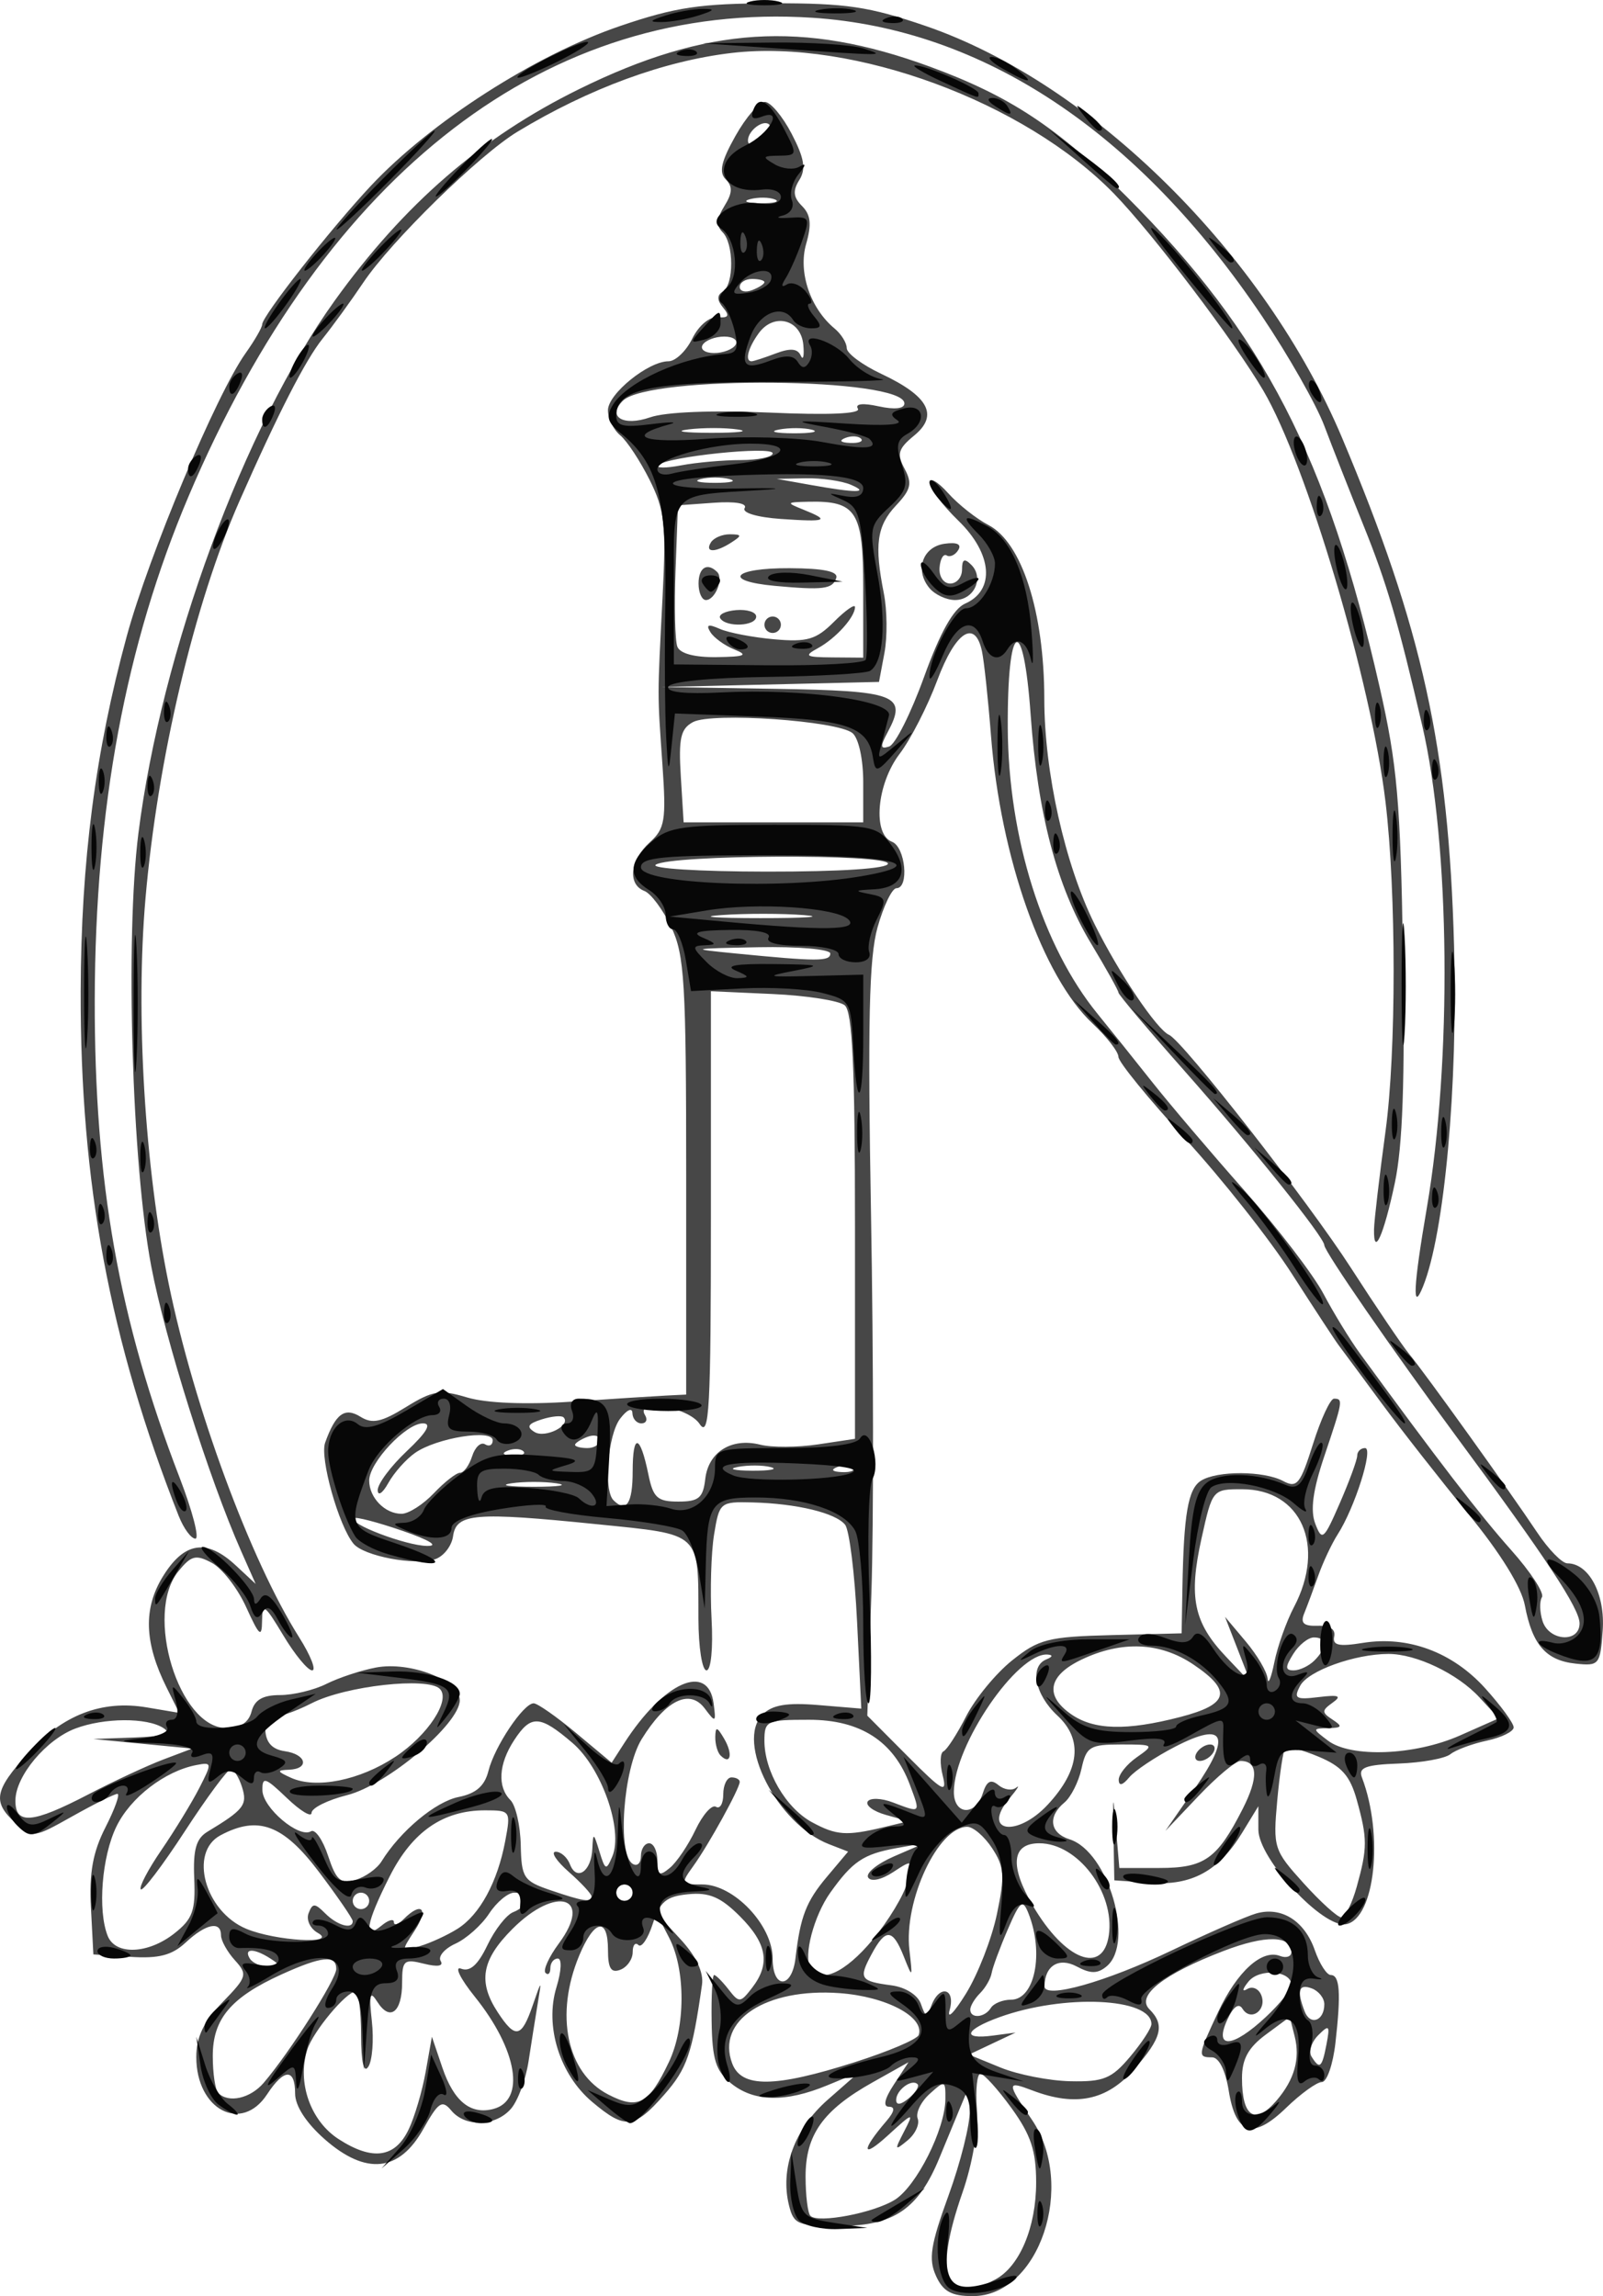 <?xml version="1.0" encoding="UTF-8" standalone="no"?>
<!-- Created with Inkscape (http://www.inkscape.org/) -->

<svg
   xmlns:dc="http://purl.org/dc/elements/1.1/"
   xmlns:cc="http://creativecommons.org/ns#"
   xmlns:rdf="http://www.w3.org/1999/02/22-rdf-syntax-ns#"
   xmlns:svg="http://www.w3.org/2000/svg"
   xmlns="http://www.w3.org/2000/svg"
   xmlns:sodipodi="http://sodipodi.sourceforge.net/DTD/sodipodi-0.dtd"
   xmlns:inkscape="http://www.inkscape.org/namespaces/inkscape"
   version="1.1"
   width="194.684"
   height="278.878"
   id="svg3317"
   inkscape:version="0.48.4 r9939"
   sodipodi:docname="PampisfordSocietyLogo.svg">
  <sodipodi:namedview
     pagecolor="#ffffff"
     bordercolor="#666666"
     borderopacity="1"
     objecttolerance="10"
     gridtolerance="10"
     guidetolerance="10"
     inkscape:pageopacity="0"
     inkscape:pageshadow="2"
     inkscape:window-width="640"
     inkscape:window-height="480"
     id="namedview2992"
     showgrid="false"
     fit-margin-top="0"
     fit-margin-left="0"
     fit-margin-right="0"
     fit-margin-bottom="0"
     inkscape:zoom="0.25404158"
     inkscape:cx="104.04042"
     inkscape:cy="-106.58105"
     inkscape:window-x="0"
     inkscape:window-y="0"
     inkscape:window-maximized="0"
     inkscape:current-layer="svg3317" />
  <defs
     id="defs3319" />
  <g
     id="layer1"
     transform="translate(-268.007,-140.722)">
    <g
       transform="translate(-1.621,16.209)"
       id="g4254">
      <path
         d="m 383.299,400.924 c -0.925,-2.031 -0.655,-3.757 1.526,-9.75 1.458,-4.005 2.618,-8.632 2.578,-10.282 l -0.072,-3 -1.045,2.5 c -0.575,1.375 -1.727,4.163 -2.559,6.195 -2.54,6.199 -5.524,8.256 -12.01,8.282 -5.187,0.021 -5.686,-0.177 -6.26,-2.477 -1.113,-4.461 0.655,-9.299 4.697,-12.849 l 3.813,-3.349 -3.872,1.599 c -5.086,2.101 -8.884,2.022 -11.679,-0.241 -1.854,-1.501 -2.289,-2.883 -2.361,-7.5 -0.049,-3.113 0.087,-5.66 0.301,-5.66 0.214,8e-5 1.002,0.788 1.75,1.75 1.288,1.657 1.44,1.647 2.86,-0.191 2.251,-2.912 1.828,-5.385 -1.487,-8.7 -2.32,-2.32 -3.716,-2.917 -6.25,-2.673 -2.688,0.259 -3.449,0.891 -4.321,3.589 -0.582,1.801 -1.37,2.964 -1.75,2.583 -0.38,-0.38 -0.691,0.01 -0.691,0.868 0,0.858 -0.675,1.819 -1.5,2.135 -1.126,0.432 -1.5,-0.165 -1.5,-2.393 0,-4.044 -1.653,-3.734 -3.487,0.653 -3.003,7.187 -1.526,14.286 3.515,16.893 3.638,1.881 4.937,1.183 7.379,-3.962 2.018,-4.253 2.034,-11.172 0.034,-15.053 l -1.546,-3 2.927,3.175 c 1.892,2.052 2.81,3.998 2.597,5.5 -1.194,8.392 -1.815,10.205 -4.573,13.346 -3.652,4.159 -4.75,4.273 -8.752,0.905 -3.966,-3.337 -5.801,-9.217 -4.351,-13.942 0.603,-1.963 0.674,-3.484 0.163,-3.484 -0.499,0 -0.906,0.525 -0.906,1.167 0,0.642 -0.265,0.902 -0.588,0.579 -0.323,-0.323 0.405,-1.931 1.618,-3.572 4.214,-5.7 -0.286,-7.117 -5.63,-1.774 -3.753,3.753 -4.222,6.416 -1.785,10.135 2.129,3.25 2.872,3.112 4.22,-0.785 1.125,-3.25 1.125,-3.25 0.625,-0.25 -0.275,1.65 -0.775,4.8 -1.111,7 -0.336,2.2 -1.297,4.787 -2.135,5.75 -1.882,2.162 -5.539,2.268 -7.247,0.21 -1.111,-1.338 -1.556,-1.044 -3.397,2.25 -2.921,5.224 -6.959,5.643 -11.971,1.243 -2.251,-1.977 -3.599,-4.057 -3.599,-5.556 0,-3.091 -1.341,-3.05 -3.408,0.104 -3.11,4.746 -8.592,1.855 -8.592,-4.531 0,-2.435 0.883,-4.285 3.175,-6.649 2.999,-3.094 3.082,-3.378 1.5,-5.126 -0.921,-1.018 -1.675,-2.378 -1.675,-3.022 0,-1.779 -1.833,-1.405 -4.279,0.874 -1.674,1.559 -3.267,1.975 -6.708,1.75 l -4.513,-0.295 -0.298,-5.695 c -0.221,-4.227 0.235,-6.741 1.77,-9.75 1.138,-2.23 1.788,-4.055 1.446,-4.055 -0.343,0 -2.797,1.222 -5.454,2.715 -4.739,2.664 -4.87,2.68 -6.897,0.845 -2.856,-2.584 -2.615,-3.948 1.499,-8.502 4.208,-4.657 8.948,-6.486 14.419,-5.561 l 3.943,0.666 -1.522,-3.051 c -2.732,-5.477 -2.869,-9.628 -0.445,-13.55 2.586,-4.185 5.307,-4.589 8.829,-1.313 l 2.419,2.25 -1.77,-4 c -3.9,-8.814 -9.221,-25.679 -10.911,-34.58 -2.351,-12.388 -3.166,-39.817 -1.562,-52.563 2.779,-22.081 12.853,-49.425 23.841,-64.714 8.446,-11.751 17.78,-19.831 29.692,-25.7 15.483,-7.63 27.199,-8.38 42.591,-2.727 9.726,3.572 15.534,7.409 23.909,15.793 16.654,16.674 24.343,31.576 30.699,59.491 2.159,9.484 2.552,13.964 2.852,32.5 0.248,15.322 -0.036,23.311 -0.989,27.804 -1.351,6.374 -2.592,9.131 -2.526,5.613 0.02,-1.054 0.649,-6.417 1.398,-11.917 1.31,-9.623 1.308,-29.03 -0.006,-40 -1.745,-14.582 -9.584,-40.972 -14.827,-49.918 -3.535,-6.033 -13.47,-19.136 -18.155,-23.946 -10.866,-11.155 -31.624,-18.802 -46.381,-17.086 -8.241,0.958 -17.354,4.304 -26.05,9.565 -4.649,2.812 -15.332,13.263 -18.73,18.323 -1.501,2.235 -3.727,5.303 -4.946,6.818 -2.074,2.576 -5.433,9.141 -10.105,19.745 -5.461,12.396 -9.94,31.345 -11.405,48.249 -1.217,14.045 -0.106,32.508 2.811,46.751 3.077,15.02 9.937,33.617 15.864,43.006 1.387,2.197 2.091,3.994 1.565,3.994 -0.526,0 -2.102,-1.913 -3.503,-4.25 -2.266,-3.78 -2.551,-3.974 -2.579,-1.75 -0.026,2.102 -0.333,1.836 -1.924,-1.669 -1.041,-2.293 -2.914,-4.716 -4.161,-5.383 -1.964,-1.051 -2.512,-0.913 -4.085,1.03 -4.165,5.144 0.08,19.022 5.819,19.022 1.71,0 2.724,-0.659 3.074,-2 0.373,-1.427 1.364,-2 3.456,-2 1.613,0 4.148,-0.611 5.633,-1.357 1.485,-0.746 4.191,-1.641 6.013,-1.987 4.158,-0.791 10.188,1.561 10.188,3.974 0,2.856 -8.835,10.301 -13.669,11.518 -2.382,0.6 -4.331,1.571 -4.331,2.159 0,0.588 -1.35,-0.225 -3,-1.806 -2.635,-2.524 -2.996,-2.638 -2.969,-0.937 0.035,2.138 4.455,5.872 5.897,4.981 0.501,-0.309 1.437,1.034 2.081,2.985 0.981,2.972 1.521,3.445 3.331,2.916 1.188,-0.348 2.61,-1.36 3.16,-2.25 2.273,-3.677 6.557,-7.257 9.354,-7.816 2.126,-0.425 3.17,-1.338 3.631,-3.177 0.744,-2.966 4.248,-8.202 5.488,-8.202 0.461,0 2.78,1.623 5.155,3.607 l 4.317,3.607 1.517,-2.357 c 4.796,-7.453 10.204,-9.865 10.866,-4.847 0.31,2.347 0.248,2.382 -1.079,0.613 -1.827,-2.435 -4.72,-1.026 -7.66,3.732 -2.241,3.626 -2.986,13.973 -1.089,15.145 0.55,0.34 1,-0.084 1,-0.941 0,-0.857 0.45,-1.559 1,-1.559 0.55,0 1,0.955 1,2.122 0,1.785 0.242,1.922 1.518,0.862 0.835,-0.693 2.235,-2.769 3.11,-4.614 0.875,-1.844 1.992,-3.106 2.482,-2.803 0.49,0.303 0.89,-0.376 0.89,-1.509 0,-1.132 0.45,-2.059 1,-2.059 0.55,0 1,0.243 1,0.54 0,0.796 -3.755,7.612 -5.625,10.21 -1.567,2.178 -1.533,2.25 1.079,2.25 3.84,0 8.545,4.959 8.545,9.006 0,3.747 2.345,3.676 2.78,-0.085 0.579,-5.012 1.291,-6.853 3.803,-9.838 l 2.583,-3.07 -2.333,-0.906 c -6.271,-2.436 -11.378,-12.42 -8.054,-15.744 1.17,-1.17 2.936,-1.469 6.784,-1.15 l 5.203,0.431 -0.513,-10.573 c -0.282,-5.815 -0.936,-11.106 -1.452,-11.758 -1.137,-1.435 -5.887,-2.578 -11.281,-2.714 -3.889,-0.098 -3.995,-0.009 -4.632,3.89 -0.358,2.195 -0.496,6.807 -0.307,10.25 0.198,3.586 -0.067,6.26 -0.618,6.26 -0.53,0 -0.969,-2.812 -0.977,-6.25 -0.023,-10.657 0.46,-10.205 -12.303,-11.499 -14.88,-1.509 -17.102,-1.325 -17.497,1.452 -0.172,1.212 -1.165,2.473 -2.206,2.804 -2.472,0.785 -8.641,-0.392 -9.88,-1.885 -1.801,-2.17 -4.118,-10.41 -3.451,-12.273 1.266,-3.536 2.378,-4.348 4.308,-3.143 1.417,0.885 2.554,0.641 5.498,-1.178 3.273,-2.023 4.153,-2.162 7.451,-1.173 2.313,0.693 7.144,0.887 12.666,0.509 4.91,-0.336 10.052,-0.668 11.427,-0.737 l 2.5,-0.125 0,-26.5 c 0,-23.598 -0.2,-26.917 -1.826,-30.31 -1.004,-2.096 -2.467,-4.056 -3.25,-4.357 -2.068,-0.794 -1.745,-3.732 0.647,-5.897 1.85,-1.674 2.015,-2.68 1.547,-9.405 -0.623,-8.939 -0.624,-7.978 0.018,-20.488 0.448,-8.728 0.253,-10.474 -1.578,-14.14 -1.149,-2.3 -2.757,-4.737 -3.574,-5.415 -0.817,-0.678 -1.485,-2.046 -1.485,-3.042 0,-1.984 4.898,-5.946 7.35,-5.946 0.848,0 2.147,-1.238 2.888,-2.75 0.771,-1.573 2.093,-2.688 3.09,-2.605 1.325,0.11 1.483,-0.168 0.659,-1.161 -0.751,-0.905 -0.762,-1.505 -0.035,-1.954 1.374,-0.849 1.351,-5.828 -0.034,-7.212 -0.776,-0.776 -0.713,-1.674 0.225,-3.175 0.981,-1.57 1.022,-2.378 0.164,-3.236 -0.858,-0.858 -0.564,-2.175 1.177,-5.275 1.276,-2.272 2.883,-4.132 3.57,-4.132 0.687,0 2.155,1.744 3.26,3.875 1.543,2.973 1.758,4.279 0.925,5.613 -0.817,1.308 -0.735,2.089 0.331,3.155 1.062,1.062 1.186,2.22 0.495,4.628 -0.977,3.406 0.504,7.797 3.455,10.247 0.814,0.675 1.479,1.747 1.479,2.381 0,0.634 1.888,2.042 4.196,3.128 5.758,2.709 6.996,5.031 3.996,7.494 -1.951,1.602 -2.131,2.225 -1.164,4.032 0.952,1.78 0.778,2.526 -1.043,4.465 -2.333,2.483 -2.65,4.778 -1.476,10.678 0.404,2.032 0.437,5.281 0.073,7.221 l -0.662,3.527 -13.21,0.31 -13.21,0.31 13.781,0.218 c 14.791,0.234 16.114,0.742 13.699,5.256 -0.947,1.77 -0.914,2.108 0.173,1.751 0.741,-0.244 2.647,-4.041 4.236,-8.439 1.963,-5.433 3.566,-8.293 5,-8.923 3.663,-1.609 3.302,-6.054 -0.815,-10.053 -1.966,-1.909 -3.56,-4.012 -3.542,-4.673 0.017,-0.661 1.038,-0.077 2.268,1.298 1.23,1.375 3.436,3.123 4.902,3.884 4.068,2.111 6.783,10.55 6.793,21.116 0.009,8.938 2.503,20.1 6.121,27.393 2.946,5.938 7.555,12.787 9.031,13.42 1.645,0.705 16.926,20.283 22.077,28.284 3.044,4.728 6.24,9.453 7.103,10.5 1.969,2.387 12.2,16.652 15.531,21.653 1.373,2.062 3.023,3.75 3.665,3.75 2.626,0 4.605,3.758 4.29,8.148 -0.3,4.184 -0.429,4.34 -3.312,4.03 -3.585,-0.385 -5.244,-2.296 -6.14,-7.071 -0.416,-2.22 -2.975,-6.361 -6.842,-11.076 -3.397,-4.142 -8.166,-10.231 -10.598,-13.53 -2.432,-3.3 -4.763,-6.45 -5.181,-7 -0.418,-0.55 -2.959,-4.43 -5.645,-8.621 -2.687,-4.191 -8.532,-11.594 -12.99,-16.45 -4.457,-4.856 -8.105,-9.33 -8.105,-9.942 0,-0.612 -1.411,-2.435 -3.136,-4.05 -6.069,-5.684 -11.189,-20.181 -12.34,-34.937 -0.343,-4.4 -0.835,-9.012 -1.093,-10.25 -0.831,-3.986 -3.211,-2.453 -5.435,3.5 -1.182,3.163 -3.239,7.182 -4.572,8.933 -2.784,3.657 -3.312,9.762 -0.924,10.678 1.63,0.626 2.109,5.638 0.539,5.638 -0.529,0 -1.561,2.138 -2.294,4.75 -1.037,3.694 -1.212,11.529 -0.789,35.25 0.299,16.775 0.319,37.25 0.044,45.5 l -0.5,15 4.903,4.927 c 4.274,4.295 4.819,4.594 4.252,2.333 -0.358,-1.427 -0.314,-2.744 0.097,-2.927 0.412,-0.183 1.648,-2.096 2.748,-4.251 1.1,-2.155 3.609,-5.208 5.577,-6.784 3.237,-2.594 4.383,-2.886 12.086,-3.082 l 8.51,-0.216 0.097,-5.5 c 0.159,-8.987 0.687,-12.045 2.25,-13.034 1.964,-1.242 7.639,-1.219 9.992,0.04 1.667,0.892 2.078,0.381 3.617,-4.5 0.955,-3.029 2.104,-5.507 2.553,-5.507 1.128,0 1.08,0.284 -1.173,6.971 -1.396,4.143 -1.726,6.598 -1.104,8.218 0.825,2.152 1.03,1.979 2.99,-2.522 1.157,-2.658 2.104,-5.246 2.104,-5.75 0,-0.504 0.43,-0.917 0.956,-0.917 1.047,0 -1.26,7.266 -3.328,10.484 -0.713,1.109 -1.775,3.366 -2.36,5.016 -0.585,1.65 -1.354,3.713 -1.709,4.584 -0.482,1.183 -0.065,1.563 1.648,1.5 1.46,-0.053 2.186,0.42 1.997,1.304 -0.229,1.072 0.561,1.249 3.473,0.777 5.492,-0.891 10.884,1.107 14.86,5.507 1.905,2.109 3.463,4.247 3.463,4.751 0,0.505 -1.462,1.23 -3.25,1.613 -1.788,0.382 -3.782,1.122 -4.431,1.645 -0.65,0.522 -3.463,1.033 -6.252,1.135 -4.051,0.148 -4.956,0.486 -4.498,1.685 2.677,7.006 1.581,17.155 -1.925,17.83 -2.774,0.534 -10.644,-7.949 -10.648,-11.48 l -0.004,-2.85 -1.949,3.196 c -2.857,4.685 -6.147,6.48 -11.212,6.116 l -4.331,-0.311 -0.1,-5.5 c -0.093,-5.125 -0.072,-5.176 0.305,-0.75 l 0.405,4.75 4.874,0 c 5.465,0 7,-1.086 10.087,-7.139 1.96,-3.842 1.875,-5.861 -0.245,-5.861 -0.581,0 -2.872,1.913 -5.091,4.25 l -4.034,4.25 3.546,-5.108 c 4.495,-6.475 3.709,-8.243 -2.292,-5.158 -2.424,1.246 -4.966,2.941 -5.649,3.766 -0.8,0.967 -1.253,1.076 -1.273,0.307 -0.018,-0.656 0.968,-1.894 2.191,-2.75 2.164,-1.516 2.114,-1.557 -1.921,-1.557 -3.769,0 -4.201,0.265 -4.787,2.931 -0.354,1.612 -1.29,3.467 -2.079,4.122 -2.055,1.705 -1.771,3.705 0.633,4.469 4.704,1.493 7.933,12.572 4.495,15.425 -1.102,0.915 -1.946,0.919 -3.627,0.019 -2.164,-1.158 -3.877,-0.112 -3.921,2.395 -0.028,1.597 7.43,-0.503 15.485,-4.36 4.4,-2.107 8.995,-4.119 10.212,-4.471 3.066,-0.889 5.882,0.868 7.131,4.449 0.579,1.662 1.452,3.021 1.939,3.021 1.108,0 1.259,2.183 0.57,8.25 -0.297,2.612 -1.038,4.75 -1.648,4.75 -0.61,0 -2.563,1.41 -4.34,3.132 -4.029,3.905 -6.114,3.279 -6.973,-2.094 -0.39,-2.442 -1.188,-4.038 -2.018,-4.038 -1.783,0 -1.755,-0.206 0.752,-5.541 2.307,-4.908 5.301,-7.616 7.49,-6.776 0.762,0.292 1.385,0.082 1.385,-0.468 0,-2.041 -3.142,-2.091 -8.247,-0.132 -7.277,2.793 -10.635,5.428 -9.003,7.064 1.917,1.923 1.525,3.471 -1.854,7.319 -3.314,3.775 -7.08,4.556 -12.331,2.56 -3.167,-1.204 -3.17,-1.005 -0.065,3.57 5.398,7.955 0.877,21.405 -7.196,21.405 -2.588,0 -3.602,-0.56 -4.471,-2.468 z m 7.223,0.438 c 2.941,-1.574 4.945,-6.343 4.945,-11.771 0,-3.859 -0.638,-5.781 -3.006,-9.05 -1.653,-2.283 -3.344,-4.15 -3.757,-4.15 -0.413,0 -0.609,1.913 -0.436,4.25 0.184,2.488 -0.538,6.699 -1.743,10.157 -3.557,10.209 -2.173,13.866 3.998,10.564 z m -12.222,-9.668 c 2.628,-1.641 6.111,-8.562 6.144,-12.207 0.021,-2.314 -0.051,-2.339 -1.911,-0.656 -1.063,0.962 -1.717,2.31 -1.454,2.995 0.263,0.685 -0.291,1.88 -1.231,2.656 -1.578,1.302 -1.61,1.219 -0.416,-1.09 1.228,-2.375 1.129,-2.35 -1.991,0.5 -3.166,2.892 -3.266,1.857 -0.168,-1.75 0.995,-1.159 1.105,-1.75 0.325,-1.75 -0.758,0 -0.546,-0.965 0.593,-2.704 l 1.771,-2.704 -4.371,2.454 c -6.006,3.372 -8.126,6.352 -8.126,11.422 0,2.309 0.265,4.464 0.589,4.788 0.934,0.934 7.681,-0.353 10.244,-1.954 z m -59.042,-8.544 c 0.721,-1.508 1.651,-4.658 2.067,-7 l 0.757,-4.258 1.267,3.742 c 1.387,4.096 3.425,5.751 6.19,5.028 3.952,-1.033 2.937,-7.186 -2.25,-13.64 -1.764,-2.196 -2.511,-3.725 -1.66,-3.398 1.076,0.413 2.049,-0.456 3.191,-2.85 0.903,-1.894 2.318,-3.703 3.144,-4.02 1.886,-0.724 1.967,-2.362 0.116,-2.362 -0.762,0 -2.136,1.145 -3.053,2.546 -0.917,1.4 -2.755,3.041 -4.084,3.646 -1.329,0.605 -2.138,1.551 -1.798,2.1 0.388,0.628 -0.367,0.752 -2.031,0.335 -2.419,-0.607 -2.649,-0.407 -2.649,2.295 0,3.601 -1.474,4.755 -3.001,2.349 -0.908,-1.43 -1.037,-0.978 -0.674,2.352 0.248,2.267 0.058,4.742 -0.422,5.5 -0.562,0.887 -0.878,-0.493 -0.888,-3.873 -0.008,-2.888 -0.301,-5.25 -0.651,-5.25 -1.128,0 -5.189,4.871 -5.882,7.055 -1.261,3.972 0.376,8.657 3.798,10.871 4.118,2.664 6.86,2.288 8.511,-1.168 z m 105.402,-3.508 c 2.169,-2.525 2.89,-5.07 2.208,-7.787 l -0.597,-2.378 -2.902,2.146 c -2.133,1.577 -2.902,2.979 -2.902,5.291 0,4.729 1.587,5.762 4.193,2.729 z m -43.602,-1.993 c -0.694,-0.693 -2.591,0.716 -2.591,1.924 0,0.663 0.574,0.587 1.524,-0.202 0.838,-0.696 1.318,-1.471 1.067,-1.723 z m -79.401,-0.166 c 3.126,-3.651 8.811,-12.573 8.811,-13.828 0,-1.732 -1.762,-1.555 -6.661,0.67 -6.137,2.786 -8.339,5.4 -8.339,9.9 0,2.108 0.3,4.133 0.667,4.5 1.257,1.257 3.89,0.666 5.523,-1.242 z m 71.776,-2.5 c 4.106,-1.31 7.604,-2.799 7.774,-3.31 0.73,-2.19 -3.966,-4.671 -9.616,-5.08 -8.964,-0.648 -15.012,3.317 -13.037,8.547 1.128,2.987 5.153,2.944 14.879,-0.158 z m 33.446,-0.668 c 1.424,-1.692 2.589,-3.476 2.589,-3.965 0,-3.198 -10.607,-3.676 -18.471,-0.833 -4.205,1.521 -4.632,2.744 -0.779,2.231 l 2.75,-0.366 -2.831,1.338 -2.831,1.338 3.831,1.569 c 2.107,0.863 5.929,1.613 8.492,1.667 4.036,0.084 5.008,-0.315 7.25,-2.98 z m 23.852,-1.517 c 0.44,-2.303 0.328,-2.426 -1.002,-1.096 -0.824,0.824 -1.193,1.991 -0.82,2.593 0.994,1.608 1.272,1.379 1.822,-1.498 z m -7.368,-3.308 c 1.708,-1.596 3.106,-3.343 3.106,-3.883 0,-1.757 -3.877,-2.07 -5.213,-0.42 -0.759,0.937 -0.817,1.307 -0.142,0.903 0.63,-0.377 1.398,-0.028 1.706,0.776 0.692,1.805 -1.304,3.222 -2.29,1.626 -0.461,-0.747 -1.123,-0.26 -1.867,1.372 -1.625,3.566 0.679,3.383 4.699,-0.373 z M 390.701,357.007 c 0.979,-4.667 0.901,-5.76 -0.574,-8.01 -0.939,-1.433 -2.302,-2.606 -3.029,-2.606 -3.522,0 -7.722,8.958 -7.023,14.979 0.4,3.44 0.384,3.458 -0.683,0.771 -1.351,-3.402 -2.209,-3.457 -3.925,-0.252 -1.578,2.948 -1.383,3.248 2.442,3.76 1.687,0.226 3.18,1.167 3.557,2.242 0.588,1.675 0.712,1.692 1.293,0.176 0.985,-2.567 2.949,-2.056 2.203,0.573 -0.351,1.238 0.541,0.342 1.983,-1.99 1.442,-2.332 3.132,-6.672 3.755,-9.644 z m 39.765,10.932 c 0,-0.734 -0.675,-1.593 -1.5,-1.91 -1.6,-0.614 -1.872,0.228 -0.895,2.774 0.684,1.784 2.395,1.166 2.395,-0.865 z m -40.5,0.452 c 0.34,-0.55 1.443,-1 2.452,-1 2.891,0 4.032,-5.674 2.112,-10.5 -0.7,-1.758 -1.005,-1.516 -2.522,2 -0.949,2.2 -1.824,4.567 -1.944,5.26 -0.12,0.693 -0.754,1.796 -1.408,2.45 -0.654,0.654 -1.19,1.55 -1.19,1.99 0,1.134 1.762,0.993 2.5,-0.2 z m -14.378,-8.25 c 1.95,-2.337 3.859,-5.507 4.241,-7.043 0.689,-2.763 0.671,-2.776 -1.741,-1.196 -1.415,0.927 -2.683,1.199 -3.024,0.647 -0.323,-0.522 1.098,-1.68 3.157,-2.572 l 3.744,-1.622 -3.5,0.633 c -3.976,0.719 -5.303,1.615 -7.997,5.398 -2,2.808 -3.292,7.728 -2.406,9.161 1.197,1.937 4.202,0.577 7.525,-3.407 z m -73.122,2.25 c -1.958,-1.266 -3.282,-1.266 -2.5,0 0.34,0.55 1.379,0.993 2.309,0.985 1.457,-0.013 1.484,-0.149 0.191,-0.985 z m 101.832,-2.855 c 0.736,-5.177 -3.787,-11.145 -8.448,-11.145 -3.352,0 -3.633,2.72 -0.784,7.581 3.903,6.66 8.537,8.449 9.232,3.564 z M 290.807,359.338 c 2.211,-1.74 2.58,-2.758 2.411,-6.657 -0.153,-3.517 0.227,-4.861 1.611,-5.696 4.419,-2.667 4.878,-3.26 4.193,-5.419 -0.379,-1.196 -0.997,-2.168 -1.373,-2.161 -0.375,0.007 -2.883,3.394 -5.572,7.527 -2.689,4.133 -5.095,7.309 -5.346,7.057 -0.251,-0.251 0.873,-2.401 2.499,-4.777 1.626,-2.376 3.692,-5.757 4.592,-7.512 1.579,-3.081 1.567,-3.178 -0.357,-2.808 -3.816,0.735 -7.977,3.935 -9.694,7.456 -1.775,3.64 -2.299,10.19 -1.064,13.294 0.942,2.366 4.895,2.218 8.101,-0.304 z m 34.388,-0.56 c 2.702,-1.703 4.859,-5.675 5.796,-10.671 0.685,-3.651 0.642,-3.715 -2.464,-3.715 -5.077,0 -8.819,2.587 -11.556,7.99 -2.911,5.745 -3.27,7.89 -1.005,6.01 0.825,-0.685 1.5,-0.875 1.5,-0.422 0,0.452 0.54,0.282 1.2,-0.378 2.177,-2.177 3.062,-1.249 1.33,1.394 -1.678,2.56 -1.669,2.585 0.635,1.896 1.284,-0.384 3.338,-1.331 4.564,-2.104 z m -16.978,0.494 c -0.917,-0.513 -1.418,-1.585 -1.112,-2.381 0.483,-1.258 0.748,-1.255 2.03,0.026 1.458,1.458 3.331,1.982 3.331,0.931 0,-0.299 -1.854,-2.999 -4.12,-6 -4.327,-5.732 -7.384,-6.863 -11.946,-4.422 -3.859,2.066 -1.884,9.242 3.124,11.347 3.546,1.491 11.256,1.933 8.692,0.498 z m 126.196,-5.631 c 1.298,-4.674 1.298,-5.826 -0.002,-10.507 -0.815,-2.936 -1.831,-4.086 -4.648,-5.263 -1.983,-0.828 -3.8,-1.311 -4.039,-1.072 -0.239,0.239 -0.676,3.106 -0.972,6.371 -0.523,5.765 -0.43,6.056 3.204,10.079 2.058,2.278 4.119,4.142 4.579,4.142 0.46,0 1.305,-1.688 1.878,-3.75 z m -119.947,1.75 c 0,-0.55 -0.45,-1 -1,-1 -0.55,0 -1,0.45 -1,1 0,0.55 0.45,1 1,1 0.55,0 1,-0.45 1,-1 z m 27,-0.548 c 0,-0.301 -1.238,-1.637 -2.75,-2.968 -1.512,-1.331 -2.236,-2.435 -1.607,-2.452 0.629,-0.017 1.413,0.672 1.743,1.532 0.804,2.095 2.589,0.864 2.714,-1.872 0.092,-2.03 0.156,-2.008 0.862,0.309 0.699,2.292 0.829,2.342 1.566,0.596 1.351,-3.201 -1.297,-10.75 -4.835,-13.779 -3.973,-3.403 -5.045,-3.456 -7.079,-0.352 -1.9,2.9 -2.074,5.676 -0.458,7.293 0.637,0.637 1.199,3.089 1.25,5.45 0.086,3.981 0.346,4.379 3.593,5.486 4.033,1.375 5,1.522 5,0.758 z m 5,-0.452 c 0,-0.55 -0.45,-1 -1,-1 -0.55,0 -1,0.45 -1,1 0,0.55 0.45,1 1,1 0.55,0 1,-0.45 1,-1 z m 30.5,-7.956 3,-0.719 -2.743,-0.769 c -1.509,-0.423 -2.505,-1.154 -2.215,-1.624 0.291,-0.47 1.667,-0.422 3.058,0.107 3.43,1.304 3.375,1.362 2.063,-2.153 -1.975,-5.287 -6.008,-7.886 -12.24,-7.886 -5.146,0 -5.423,0.13 -5.423,2.55 0,3.697 2.61,8.174 5.763,9.885 2.977,1.615 4.189,1.7 8.737,0.609 z m 19.924,-2.746 c 3.887,-4.192 4.289,-7.908 1.166,-10.802 -2.747,-2.546 -3.423,-5.994 -1.341,-6.834 0.761,-0.307 0.814,-0.535 0.135,-0.583 -3.67,-0.26 -11.35,10.997 -11.375,16.671 -0.012,2.833 2.623,2.981 3.507,0.197 0.48,-1.513 0.982,-1.778 1.909,-1.009 0.692,0.574 1.662,0.71 2.155,0.303 0.494,-0.408 0.114,0.195 -0.844,1.34 -3.414,4.079 0.95,4.747 4.687,0.717 z m -116.551,-1.224 c 3.095,-1.609 7.202,-3.522 9.127,-4.25 l 3.5,-1.324 -6,-0.582 -6,-0.582 5,-0.183 c 3.639,-0.133 4.592,-0.447 3.5,-1.153 -1.991,-1.287 -7.192,-1.256 -10.685,0.063 -3.544,1.338 -7.232,5.74 -7.279,8.687 -0.049,3.038 1.995,2.882 8.837,-0.676 z m 37.307,-4.575 c 3.962,-2.622 6.757,-6.898 5.396,-8.254 -1.477,-1.471 -11.429,-0.362 -15.53,1.731 -2.263,1.154 -4.487,1.869 -4.942,1.587 -0.455,-0.281 -0.777,0.489 -0.716,1.712 0.076,1.501 0.843,2.328 2.362,2.543 2.648,0.376 3.042,2.149 0.5,2.251 -1.504,0.06 -1.469,0.197 0.25,0.976 3.052,1.382 8.351,0.318 12.68,-2.547 z m 129.285,-2.587 4.719,-2.088 -2.342,-2.541 c -2.662,-2.888 -7.687,-5.286 -11.06,-5.278 -4.093,0.01 -9.737,2.042 -10.708,3.856 -0.832,1.554 -0.555,1.726 2.238,1.385 2.471,-0.301 2.85,-0.148 1.688,0.682 -1.333,0.952 -1.333,1.18 0,2.056 1.249,0.82 1.166,0.993 -0.5,1.032 -1.973,0.046 -1.974,0.067 -0.059,1.515 2.787,2.108 10.535,1.809 16.024,-0.619 z m -33.965,-2.247 c 5.925,-1.536 6.339,-3.183 1.602,-6.376 -4.028,-2.715 -8.706,-2.923 -13.568,-0.605 -4.07,1.941 -4.539,4.37 -1.284,6.64 2.77,1.932 6.716,2.033 13.25,0.34 z m 13.821,-13.366 c 3.897,-7.429 0.869,-14.3 -6.304,-14.3 -3.589,0 -3.611,0.026 -4.929,5.965 -1.592,7.178 -0.96,10.225 2.983,14.387 l 2.983,3.148 -1.557,-4 -1.557,-4 2.524,3 c 1.388,1.65 2.578,3.675 2.644,4.5 0.066,0.825 0.438,-0.075 0.826,-2 0.388,-1.925 1.462,-4.94 2.385,-6.7 z m 2.479,6.5 c 1.557,-1.557 1.53,-2.8 -0.059,-2.8 -0.693,0 -1.822,0.9 -2.508,2 -1.01,1.617 -0.999,2 0.059,2 0.72,0 1.848,-0.54 2.508,-1.2 z m 32.2,-4.507 c 0,-1.793 -3.991,-7.842 -15.038,-22.793 -7.711,-10.436 -15.962,-22.397 -15.962,-23.139 0,-0.954 -8.704,-11.811 -16.874,-21.047 -4.469,-5.052 -8.126,-9.385 -8.126,-9.629 0,-0.244 -1.518,-2.964 -3.374,-6.046 -4.105,-6.818 -6.437,-15.67 -7.289,-27.671 -0.895,-12.61 -2.856,-11.465 -2.78,1.623 0.077,13.29 4.222,26.464 10.911,34.678 1.447,1.777 4.412,5.48 6.59,8.23 2.178,2.75 7.257,8.725 11.287,13.278 4.03,4.553 8.332,10.178 9.559,12.5 1.227,2.322 3.215,5.572 4.417,7.222 9.304,12.772 14.618,19.683 18.339,23.853 2.382,2.669 4.079,5.261 3.771,5.759 -0.308,0.498 -0.276,1.802 0.072,2.897 0.78,2.456 4.497,2.692 4.497,0.284 z M 318.477,310.431 c -3.019,-1.042 -5.659,-1.725 -5.866,-1.518 -0.672,0.672 6.281,3.313 8.856,3.363 1.53,0.03 0.37,-0.686 -2.989,-1.846 z m 3.844,-4.557 c 1.295,-1.365 2.727,-2.483 3.183,-2.483 0.455,0 1.115,-0.907 1.467,-2.015 0.352,-1.108 1.057,-1.756 1.567,-1.441 0.51,0.315 0.928,0.099 0.928,-0.48 0,-1.403 -6.825,-0.3 -9.429,1.523 -1.095,0.767 -2.556,2.411 -3.246,3.654 -0.69,1.242 -1.27,1.637 -1.29,0.877 -0.019,-0.76 1.572,-2.898 3.536,-4.75 2.439,-2.3 3.058,-3.368 1.952,-3.368 -2.053,0 -6.523,4.76 -6.523,6.946 0,2.088 1.929,4.059 3.95,4.037 0.853,-0.01 2.61,-1.135 3.905,-2.5 z m 24.145,-2.649 c 0,-4.72 0.902,-4.547 1.907,0.366 0.581,2.839 1.089,3.301 3.634,3.301 2.485,0 3.01,-0.441 3.275,-2.75 0.378,-3.286 3.188,-5.038 6.676,-4.162 1.393,0.35 4.553,0.333 7.021,-0.037 l 4.487,-0.673 0,-25.816 c 0,-19.439 -0.309,-26.07 -1.25,-26.843 -0.688,-0.565 -4.625,-1.18 -8.75,-1.367 l -7.5,-0.34 0,27.312 c 0,23.483 -0.192,27.023 -1.372,25.244 -1.382,-2.083 -7.905,-3.134 -6.628,-1.068 0.34,0.55 0.141,1 -0.441,1 -0.582,0 -1.073,-0.562 -1.091,-1.25 -0.018,-0.704 -0.673,-0.402 -1.5,0.691 -1.485,1.964 -2.028,8.665 -0.802,9.892 1.561,1.561 2.333,0.402 2.333,-3.5 z m -9.25,1.45 c -1.512,-0.229 -3.987,-0.229 -5.5,0 -1.512,0.229 -0.275,0.417 2.75,0.417 3.025,0 4.263,-0.187 2.75,-0.417 z m 26.012,-1.971 c -0.956,-0.25 -2.756,-0.259 -4,-0.02 -1.244,0.239 -0.462,0.444 1.738,0.455 2.2,0.011 3.218,-0.185 2.262,-0.435 z m 9.968,0.083 c -0.332,-0.332 -1.195,-0.368 -1.917,-0.079 -0.798,0.319 -0.561,0.556 0.604,0.604 1.054,0.043 1.645,-0.193 1.312,-0.525 z m -40,-2 c -0.332,-0.332 -1.195,-0.368 -1.917,-0.079 -0.798,0.319 -0.561,0.556 0.604,0.604 1.054,0.043 1.645,-0.193 1.312,-0.525 z m 9.271,-1.364 c 0,-0.533 -0.675,-0.71 -1.5,-0.393 -0.825,0.317 -1.5,0.752 -1.5,0.969 0,0.216 0.675,0.393 1.5,0.393 0.825,0 1.5,-0.436 1.5,-0.969 z m -4.4,-2.765 c -0.247,-0.247 -1.442,-0.134 -2.656,0.252 -1.679,0.533 -1.884,0.9 -0.859,1.534 1.288,0.796 4.477,-0.824 3.515,-1.786 z m 32.4,-56.333 c 0,-0.519 -3.881,-0.859 -8.75,-0.765 -8.355,0.161 -8.479,0.195 -2.75,0.759 9.939,0.979 11.5,0.98 11.5,0.006 z m -3.216,-4.667 c -2.594,-0.205 -7.094,-0.207 -10,-0.005 -2.906,0.203 -0.784,0.371 4.716,0.373 5.5,0.003 7.878,-0.163 5.284,-0.368 z m 10.216,-6.251 c 0,-1.204 -26.277,-1.09 -28.188,0.123 -0.732,0.464 5.204,0.838 13.438,0.847 9.027,0.009 14.75,-0.367 14.75,-0.97 z m -3,-9.893 c 0,-2.794 -0.558,-5.341 -1.306,-5.962 -1.806,-1.499 -17.086,-2.556 -19.362,-1.34 -1.512,0.808 -1.772,1.956 -1.489,6.579 l 0.343,5.6 10.907,0 10.907,0 0,-4.878 z m -15.648,-16.116 c -1.181,-0.477 -2.493,-1.425 -2.914,-2.107 -0.565,-0.915 -0.264,-1.018 1.148,-0.393 1.053,0.466 4.03,1.034 6.616,1.263 4.014,0.355 5.075,0.043 7.25,-2.132 1.401,-1.401 2.548,-2.204 2.548,-1.784 0,1.221 -2.329,3.803 -4.5,4.991 -1.746,0.955 -1.524,1.098 1.75,1.124 l 3.75,0.03 0,-8.465 c 0,-9.313 -0.824,-10.604 -6.684,-10.472 -2.684,0.06 -2.71,0.106 -0.566,0.968 3.285,1.32 2.824,1.508 -2.749,1.122 -2.883,-0.2 -4.747,-0.755 -4.403,-1.312 0.359,-0.581 -1.135,-0.841 -3.751,-0.654 l -4.348,0.312 -0.295,7.912 c -0.162,4.351 -0.064,8.514 0.219,9.25 0.324,0.845 2.093,1.315 4.795,1.275 3.435,-0.051 3.857,-0.235 2.134,-0.93 z m 3.648,-3.007 c 0,-0.55 0.45,-1 1,-1 0.55,0 1,0.45 1,1 0,0.55 -0.45,1 -1,1 -0.55,0 -1,-0.45 -1,-1 z m -5.369,-0.788 c -0.268,-0.433 0.606,-0.878 1.941,-0.989 1.335,-0.111 2.428,0.244 2.428,0.788 0,1.171 -3.665,1.34 -4.369,0.201 z m -2.631,-4.212 c 0,-1.949 1.061,-2.606 2.264,-1.402 0.801,0.801 -0.247,3.402 -1.371,3.402 -0.491,0 -0.893,-0.9 -0.893,-2 z m 9.25,0.277 c -6.425,-0.593 -5.09,-2.177 1.806,-2.144 4.166,0.02 5.935,0.394 5.667,1.198 -0.448,1.345 -1.587,1.489 -7.473,0.946 z m -7.75,-5.277 c 0.34,-0.55 1.379,-0.993 2.309,-0.985 1.457,0.013 1.484,0.149 0.191,0.985 -1.958,1.266 -3.282,1.266 -2.5,0 z m 17,-7 c -1.1,-0.473 -3.575,-0.827 -5.5,-0.788 l -3.5,0.072 4,0.716 c 5.655,1.013 7.356,1.013 5,0 z m -14.75,-0.689 c -0.963,-0.252 -2.538,-0.252 -3.5,0 -0.963,0.252 -0.175,0.457 1.75,0.457 1.925,0 2.712,-0.206 1.75,-0.457 z m 1.375,-2.311 c 2.131,0 3.875,-0.37 3.875,-0.821 0,-0.929 -12.962,0.417 -13.895,1.444 -0.332,0.366 0.914,0.375 2.77,0.021 1.856,-0.354 5.119,-0.644 7.25,-0.644 z m 14.604,-2.604 c -0.332,-0.332 -1.195,-0.368 -1.917,-0.079 -0.798,0.319 -0.561,0.556 0.604,0.604 1.054,0.043 1.645,-0.193 1.312,-0.525 z m -14.961,-1.11 c -1.503,-0.228 -4.203,-0.233 -6,-0.01 -1.797,0.223 -0.568,0.409 2.732,0.415 3.3,0.006 4.771,-0.176 3.268,-0.405 z m 8.994,0.028 c -0.956,-0.25 -2.756,-0.259 -4,-0.02 -1.244,0.239 -0.462,0.444 1.738,0.455 2.2,0.011 3.218,-0.185 2.262,-0.435 z m -5.179,-2.081 c 7.251,0.32 11.153,0.149 10.769,-0.472 -0.374,-0.605 0.583,-0.714 2.523,-0.288 1.928,0.423 3.125,0.29 3.125,-0.348 0,-3.159 -31.067,-3.458 -34.195,-0.329 -1.948,1.948 0.044,3.153 3.324,2.01 1.868,-0.651 7.566,-0.877 14.455,-0.573 z m 0.785,-7.182 c 1.771,-0.673 2.656,-0.601 3.039,0.25 0.297,0.66 0.44,0.08 0.317,-1.29 -0.277,-3.087 -3.56,-3.954 -5.408,-1.428 -1.301,1.78 -1.724,3.418 -0.881,3.418 0.239,0 1.559,-0.427 2.933,-0.95 z m -4.868,-1.05 c 0.34,-0.55 -0.282,-1 -1.382,-1 -1.1,0 -2.278,0.45 -2.618,1 -0.34,0.55 0.282,1 1.382,1 1.1,0 2.278,-0.45 2.618,-1 z m 3.5,-7.607 c 0,-0.216 -0.675,-0.393 -1.5,-0.393 -0.825,0 -1.5,0.436 -1.5,0.969 0,0.533 0.675,0.71 1.5,0.393 0.825,-0.317 1.5,-0.752 1.5,-0.969 z m 1.269,-10.049 c -0.677,-0.274 -2.027,-0.291 -3,-0.037 -0.973,0.254 -0.419,0.478 1.231,0.498 1.65,0.02 2.446,-0.187 1.769,-0.461 z m -0.678,-9.087 c -0.694,-0.693 -2.591,0.716 -2.591,1.924 0,0.663 0.574,0.587 1.524,-0.202 0.838,-0.696 1.318,-1.471 1.067,-1.723 z m -5.924,198.076 c -0.367,-0.367 -0.653,-1.379 -0.636,-2.25 0.025,-1.3 0.22,-1.257 1.092,0.242 1.077,1.852 0.765,3.228 -0.455,2.008 z m 57.833,-0.333 c 0.34,-0.55 1.068,-1 1.618,-1 0.55,0 0.722,0.45 0.382,1 -0.34,0.55 -1.068,1 -1.618,1 -0.55,0 -0.722,-0.45 -0.382,-1 z m -123.634,-28.75 c -8.375,-21.229 -11.972,-40.488 -11.907,-63.75 0.044,-15.731 1.778,-29.095 5.594,-43.099 2.678,-9.829 10.902,-29.422 14.43,-34.376 1.11,-1.559 2.018,-3.136 2.018,-3.506 0,-1.013 8.354,-11.662 13.214,-16.844 7.273,-7.754 19.95,-15.882 30.244,-19.391 6.731,-2.295 9.755,-2.745 18.543,-2.763 8.909,-0.018 11.726,0.4 18.59,2.757 20.18,6.932 41.175,27.709 50.577,50.054 9.751,23.173 12.923,37.578 13.587,61.7 0.469,17.031 -1.16,34.885 -3.775,41.356 -1.33,3.291 -1.17,-0.019 0.459,-9.507 3.08,-17.941 2.837,-44.059 -0.545,-58.614 -2.932,-12.619 -4.316,-17.339 -7.113,-24.266 -1.666,-4.125 -3.822,-9.605 -4.792,-12.178 -0.97,-2.573 -4.366,-8.55 -7.548,-13.283 -15.071,-22.417 -33.903,-34.919 -54.621,-36.263 -32.031,-2.078 -59.027,18.644 -75.778,58.168 -7.624,17.989 -11.322,37.835 -11.375,61.056 -0.051,22.149 2.921,38.91 10.295,58.06 1.576,4.092 2.443,7.44 1.927,7.44 -0.515,0 -1.425,-1.238 -2.022,-2.75 z M 382.506,195.939 c -1.8,-2.169 -0.836,-5.003 1.831,-5.382 1.516,-0.215 2.109,0.057 1.671,0.766 -0.374,0.605 -1.006,0.899 -1.403,0.653 -0.398,-0.246 -0.789,0.422 -0.869,1.484 -0.081,1.08 0.488,1.931 1.292,1.931 0.791,0 1.438,-0.765 1.438,-1.7 0,-1.266 0.289,-1.411 1.133,-0.567 1.574,1.574 0.326,4.267 -1.979,4.267 -1.05,0 -2.451,-0.653 -3.114,-1.452 z"
         id="path3419"
         style="fill:#474747;fill-opacity:1"
         inkscape:connector-curvature="0" />
      <path
         d="m 384.716,402.258 c -1.434,-1.453 -1.64,-6.703 -0.342,-8.751 0.539,-0.851 0.676,0.395 0.357,3.232 -0.611,5.419 0.785,6.528 5.95,4.728 1.932,-0.674 2.833,-0.722 2.231,-0.121 -1.713,1.713 -6.842,2.284 -8.196,0.912 z m -18.05,-8.066 c -0.66,-0.66 -1.136,-2.797 -1.058,-4.75 l 0.142,-3.55 0.608,4 c 0.572,3.761 0.847,4.036 4.608,4.608 l 4,0.608 -3.55,0.142 c -1.952,0.078 -4.09,-0.398 -4.75,-1.058 z m 28.958,-0.8 c 0,-1.375 0.227,-1.938 0.504,-1.25 0.277,0.688 0.277,1.812 0,2.5 -0.277,0.688 -0.504,0.125 -0.504,-1.25 z m -20.075,0.697 c 0.229,-0.166 1.767,-1.093 3.417,-2.059 l 3,-1.757 -2.361,2.059 c -1.298,1.133 -2.836,2.059 -3.417,2.059 -0.581,0 -0.868,-0.136 -0.639,-0.303 z m 19.798,-8.479 c -0.329,-1.987 -0.183,-2.92 0.372,-2.365 0.504,0.504 0.749,1.98 0.544,3.281 -0.315,2.002 -0.456,1.861 -0.916,-0.916 z m -77.106,-0.31 c 1.251,-1.425 2.607,-4.538 3.013,-6.917 l 0.738,-4.326 1.244,2.731 c 0.684,1.502 0.804,2.458 0.266,2.126 -0.538,-0.333 -1.255,0.496 -1.592,1.841 -0.338,1.345 -1.813,3.501 -3.279,4.791 l -2.665,2.345 2.275,-2.591 z m 48.256,-0.409 c 0,-0.55 0.436,-1.675 0.969,-2.5 0.533,-0.825 0.969,-1.05 0.969,-0.5 0,0.55 -0.436,1.675 -0.969,2.5 -0.533,0.825 -0.969,1.05 -0.969,0.5 z m 20.969,-2.933 c 0,-2.662 -0.496,-3.59 -2.207,-4.133 -1.735,-0.551 -2.833,0.024 -5.132,2.683 -1.609,1.861 -2.573,2.708 -2.144,1.883 0.429,-0.825 1.726,-2.568 2.882,-3.874 l 2.101,-2.374 -2.5,0.676 c -2.402,0.649 -2.424,0.615 -0.559,-0.876 1.469,-1.174 1.578,-1.552 0.45,-1.552 -0.82,0 -1.969,0.478 -2.554,1.062 -0.584,0.584 -2.778,1.222 -4.874,1.417 -4.854,0.451 -2.729,-0.976 3.778,-2.537 5.383,-1.291 6.346,-3.717 2.536,-6.385 -1.864,-1.306 -1.94,-1.557 -0.469,-1.557 0.965,0 2.037,0.738 2.383,1.64 0.569,1.482 0.759,1.463 1.969,-0.191 1.236,-1.69 1.339,-1.614 1.339,0.982 0,2.458 0.201,2.647 1.589,1.495 1.329,-1.103 1.555,-1.082 1.382,0.128 -0.495,3.454 0.227,4.724 3.28,5.765 l 3.25,1.108 -3.133,-0.517 -3.133,-0.517 0.513,4.554 c 0.282,2.505 0.23,4.554 -0.117,4.554 -0.347,0 -0.63,-1.545 -0.63,-3.433 z m 32.476,-0.643 c -0.362,-1.141 -0.393,-2.341 -0.067,-2.667 0.325,-0.325 0.591,0.159 0.591,1.075 0,1.969 2.018,2.178 4.023,0.417 0.783,-0.688 0.578,-0.237 -0.455,1 -2.331,2.792 -3.249,2.831 -4.092,0.175 z m -93.918,0.169 c -0.308,-0.499 0.34,-0.671 1.441,-0.383 2.335,0.611 2.63,1.29 0.56,1.29 -0.793,0 -1.693,-0.408 -2.001,-0.907 z m 17.303,-1.109 -2.361,-2.016 2.746,1.175 c 2.335,0.999 3.067,0.889 4.887,-0.734 1.177,-1.05 2.737,-3.259 3.465,-4.909 0.728,-1.65 1.342,-2.273 1.363,-1.385 0.047,1.924 -5.815,9.885 -7.279,9.885 -0.253,0 -1.523,-0.907 -2.821,-2.016 z m 41.218,0.433 c 0.048,-1.165 0.285,-1.402 0.604,-0.604 0.289,0.722 0.253,1.584 -0.079,1.917 -0.332,0.332 -0.569,-0.258 -0.525,-1.312 z m -88.374,-0.667 c -0.923,-0.688 -1.907,-2.825 -2.188,-4.75 l -0.51,-3.5 1.077,3.448 c 0.592,1.897 1.828,4.02 2.747,4.718 0.919,0.698 1.419,1.284 1.111,1.302 -0.307,0.018 -1.314,-0.531 -2.237,-1.218 z m 96.168,-0.5 c -1.244,-1.586 -1.208,-1.621 0.378,-0.378 0.963,0.755 1.75,1.542 1.75,1.75 0,0.823 -0.821,0.293 -2.128,-1.372 z m -86.747,-2.155 c -0.124,-2.386 -0.142,-2.39 -2.31,-0.5 -1.664,1.451 -1.498,0.952 0.695,-2.095 3.271,-4.544 5.254,-6.819 3.922,-4.5 -0.474,0.825 -1.159,3.3 -1.522,5.5 -0.378,2.293 -0.713,2.974 -0.785,1.595 z m 57.875,0.905 c 3.419,-1.095 6.048,-1.095 3.5,0 -1.1,0.473 -2.9,0.846 -4,0.83 -1.608,-0.024 -1.51,-0.186 0.5,-0.83 z m -30.921,-1.583 c 0.048,-1.165 0.285,-1.402 0.604,-0.604 0.289,0.722 0.253,1.584 -0.079,1.917 -0.332,0.332 -0.569,-0.258 -0.525,-1.312 z m 94.745,-2.368 c 0.44,-4.612 -1.145,-5.919 -4.137,-3.412 -1.473,1.234 -1.318,0.859 0.477,-1.152 4.313,-4.832 4.055,-10.522 -0.473,-10.449 -3.063,0.049 -15.248,6.497 -14.927,7.898 0.189,0.825 -0.271,0.866 -1.619,0.145 -1.036,-0.554 -2.167,-0.723 -2.514,-0.376 -0.347,0.347 -0.621,0.219 -0.607,-0.285 0.037,-1.399 17.126,-9.447 20.026,-9.431 3.145,0.018 4.95,1.71 4.95,4.641 0,1.225 0.562,2.42 1.25,2.656 0.688,0.236 0.463,0.312 -0.5,0.167 -1.244,-0.187 -1.75,0.415 -1.75,2.084 0,1.291 0.452,2.627 1.004,2.968 0.552,0.341 0.728,1.718 0.392,3.059 -0.373,1.486 -0.179,2.439 0.496,2.439 0.61,0 1.108,0.525 1.108,1.167 0,0.642 -0.296,0.871 -0.658,0.509 -0.362,-0.362 -1.158,-0.243 -1.77,0.265 -0.792,0.657 -1.007,-0.176 -0.748,-2.892 z m -88.852,0.899 c -0.604,-1.129 -0.957,-2.732 -0.785,-3.563 0.172,-0.831 0.809,0.093 1.414,2.052 1.237,4.005 1.005,4.564 -0.629,1.511 z m 18.555,0.137 c -0.334,-1.053 -0.326,-3.036 0.018,-4.407 0.344,-1.371 0.107,-3.546 -0.527,-4.835 l -1.152,-2.343 1.896,2.349 c 1.738,2.153 2.03,2.216 3.496,0.75 0.88,-0.88 2.644,-1.589 3.921,-1.577 1.8,0.017 1.389,0.445 -1.832,1.908 -4.318,1.961 -5.932,4.649 -4.847,8.07 0.349,1.1 0.41,2 0.135,2 -0.275,0 -0.774,-0.862 -1.108,-1.915 z m 49.984,-0.462 c 0.945,-1.443 1.908,-2.623 2.139,-2.623 0.723,0 -1.605,3.854 -2.759,4.567 -0.604,0.373 -0.325,-0.502 0.62,-1.944 z m 11.559,1.177 c -0.039,-0.935 -0.803,-2.11 -1.699,-2.612 -1.113,-0.623 -1.271,-1.132 -0.5,-1.609 0.621,-0.384 1.128,-0.235 1.128,0.33 0,0.565 0.675,0.769 1.5,0.452 1.662,-0.638 1.786,0.145 0.5,3.138 -0.706,1.643 -0.872,1.697 -0.93,0.3 z m -104.885,-5.05 c -0.135,-3.473 -0.588,-4.75 -1.685,-4.75 -0.825,0 -1.5,0.45 -1.5,1 0,0.55 -0.46,1 -1.023,1 -0.563,0 -0.336,-1.048 0.504,-2.33 2.731,-4.168 -1.641,-5.074 -7.48,-1.551 -1.925,1.161 -3.166,1.764 -2.759,1.338 0.408,-0.425 0.291,-1.316 -0.259,-1.978 -0.748,-0.901 -0.367,-1.084 1.509,-0.725 1.467,0.28 2.509,0.016 2.509,-0.637 0,-1.029 -1.621,-1.501 -4.75,-1.385 -0.688,0.025 -1.25,-0.594 -1.25,-1.378 0,-1.098 0.443,-1.187 1.934,-0.389 2.475,1.325 10.066,1.351 10.066,0.035 0,-0.55 -0.525,-1 -1.167,-1 -0.642,0 -0.905,-0.261 -0.586,-0.581 0.32,-0.32 1.483,-0.098 2.586,0.492 1.492,0.799 2.134,0.755 2.51,-0.169 0.391,-0.962 0.717,-0.939 1.448,0.102 0.781,1.112 1.491,1.061 4.112,-0.294 3.107,-1.607 3.144,-1.6 1.911,0.375 -0.692,1.108 -1.945,2.234 -2.786,2.503 -0.841,0.269 -0.09,0.364 1.669,0.212 1.758,-0.153 2.969,0.091 2.691,0.542 -0.278,0.45 -1.428,0.819 -2.554,0.819 -1.41,0 -1.869,0.468 -1.472,1.5 0.388,1.012 -0.048,1.5 -1.341,1.5 -1.598,0 -1.977,0.871 -2.284,5.25 l -0.367,5.25 -0.185,-4.75 z m 2.315,-7.75 c 0.34,-0.55 -0.309,-1 -1.441,-1 -1.132,0 -2.059,0.45 -2.059,1 0,0.55 0.648,1 1.441,1 0.793,0 1.719,-0.45 2.059,-1 z m -21.5,7.289 c 0,-0.574 0.787,-1.662 1.75,-2.417 1.619,-1.27 1.64,-1.222 0.283,0.628 -0.807,1.1 -1.594,2.188 -1.75,2.417 -0.156,0.229 -0.283,-0.053 -0.283,-0.628 z m 123,-1.039 c 0,-0.477 0.653,-1.741 1.45,-2.809 1.399,-1.873 1.43,-1.861 0.879,0.324 -0.569,2.257 -2.33,4.135 -2.33,2.485 z m -22.924,-2.977 c 0.747,-0.975 1.486,-1.96 1.641,-2.19 0.156,-0.229 0.283,0.285 0.283,1.143 0,0.858 -0.739,1.843 -1.641,2.19 -1.429,0.548 -1.466,0.4 -0.283,-1.143 z m 3.674,0.065 c 0.688,-0.277 1.812,-0.277 2.5,0 0.688,0.277 0.125,0.504 -1.25,0.504 -1.375,0 -1.938,-0.227 -1.25,-0.504 z m -28.25,-1.069 c -2.277,-0.569 -3.491,-2.084 -3.421,-4.268 0.027,-0.838 0.447,-0.507 0.952,0.75 0.551,1.371 1.796,2.277 3.187,2.32 1.255,0.039 3.182,0.457 4.282,0.93 1.815,0.78 1.769,0.855 -0.5,0.814 -1.375,-0.025 -3.4,-0.271 -4.5,-0.545 z m -7.342,-3.268 c 0,-1.375 0.227,-1.938 0.504,-1.25 0.277,0.688 0.277,1.812 0,2.5 -0.277,0.688 -0.504,0.125 -0.504,-1.25 z m 60.842,1 c 0,-0.55 0.45,-1 1,-1 0.55,0 1,0.45 1,1 0,0.55 -0.45,1 -1,1 -0.55,0 -1,-0.45 -1,-1 z m -71.416,-1.641 c -0.527,-1.372 -0.38,-1.434 0.893,-0.378 1.735,1.44 1.916,2.019 0.63,2.019 -0.491,0 -1.176,-0.739 -1.523,-1.641 z m 49.228,0.958 c 0.722,-0.289 1.584,-0.253 1.917,0.079 0.332,0.332 -0.258,0.569 -1.312,0.525 -1.165,-0.048 -1.402,-0.285 -0.604,-0.604 z m -119.812,-1.223 c 0,-0.499 0.9,-0.671 2,-0.383 1.1,0.288 2,0.696 2,0.906 0,0.211 -0.9,0.383 -2,0.383 -1.1,0 -2,-0.408 -2,-0.906 z m 114.345,-0.637 c -0.884,-2.303 -0.082,-2.429 2.08,-0.328 1.727,1.678 1.749,1.871 0.219,1.871 -0.938,0 -1.973,-0.694 -2.299,-1.543 z m -56.865,-1.787 c 0.84,-1.281 1.225,-2.631 0.856,-3 -0.369,-0.369 -0.011,-0.67 0.796,-0.67 1.068,0 1.403,-1.017 1.234,-3.75 -0.127,-2.062 -0.006,-2.737 0.27,-1.5 0.871,3.907 2.356,2.44 2.531,-2.5 0.167,-4.708 0.172,-4.715 0.567,-0.75 0.402,4.03 2.265,7.485 2.265,4.2 0,-0.935 0.45,-1.7 1,-1.7 0.55,0 1,0.675 1,1.5 0,2.143 1.741,1.853 3,-0.5 0.589,-1.1 1.537,-2 2.107,-2 0.57,0 0.329,0.707 -0.535,1.571 -2.161,2.161 -1.97,3.213 0.679,3.723 1.659,0.319 1.411,0.469 -0.941,0.57 -3.8,0.162 -4.96,1.59 -3.193,3.93 1.091,1.446 1.074,1.515 -0.114,0.456 -1.826,-1.628 -3.351,-1.603 -2.719,0.045 0.573,1.494 -2.932,2.082 -3.822,0.641 -0.924,-1.495 -3.461,-1.082 -3.461,0.564 0,0.825 -0.685,1.5 -1.523,1.5 -1.363,0 -1.363,-0.245 0.004,-2.33 z m 7.52,-4.67 c 0,-0.55 -0.45,-1 -1,-1 -0.55,0 -1,0.45 -1,1 0,0.55 0.45,1 1,1 0.55,0 1,-0.45 1,-1 z m 58.232,4 c 0,-1.925 0.206,-2.712 0.457,-1.75 0.252,0.963 0.252,2.538 0,3.5 -0.252,0.963 -0.457,0.175 -0.457,-1.75 z m -112.173,0 c 0.743,-1.375 1.239,-3.4 1.103,-4.5 -0.204,-1.648 -0.006,-1.561 1.127,0.5 0.756,1.375 1.338,2.505 1.293,2.511 -0.045,0.006 -1.16,0.906 -2.478,2 l -2.396,1.989 1.35,-2.5 z m 84.167,0.421 c 0.949,-0.991 1.941,-1.587 2.205,-1.324 0.263,0.263 -0.514,1.074 -1.726,1.802 -2.106,1.265 -2.128,1.244 -0.478,-0.478 z m 14.571,-3.155 c 0.327,-3.768 -0.003,-5.932 -1.179,-7.725 -1.469,-2.242 -1.897,-2.371 -4.277,-1.287 -1.478,0.673 -3.469,2.979 -4.512,5.225 -1.769,3.808 -1.853,3.862 -1.598,1.02 0.148,-1.65 0.719,-3.373 1.269,-3.83 0.55,-0.456 -0.9,-0.613 -3.223,-0.349 -3.621,0.412 -4.023,0.281 -2.821,-0.92 0.771,-0.771 2.221,-1.415 3.223,-1.433 1.69,-0.029 1.678,-0.147 -0.179,-1.635 -1.887,-1.512 -1.375,-1.48 2.742,0.174 1.632,0.656 1.645,0.457 0.197,-3.154 l -1.546,-3.854 3.534,4 3.534,4 1.997,-2.5 c 1.098,-1.375 2.007,-1.911 2.019,-1.191 0.013,0.733 0.531,0.995 1.177,0.595 0.721,-0.446 0.883,-0.274 0.431,0.457 -0.398,0.644 -1.101,0.938 -1.561,0.653 -0.461,-0.285 -0.602,0.383 -0.314,1.484 0.288,1.101 0.921,2.001 1.407,2.001 0.486,0 0.883,1.202 0.883,2.671 0,1.469 0.762,3.514 1.694,4.543 1.327,1.466 1.371,1.748 0.203,1.3 -0.995,-0.382 -1.834,0.353 -2.522,2.207 -0.872,2.348 -0.961,1.966 -0.578,-2.455 z m 41.953,0.9 c 0.963,-1.008 1.927,-1.694 2.143,-1.524 0.591,0.465 -2.006,3.357 -3.015,3.357 -0.483,0 -0.09,-0.825 0.872,-1.833 z m -152.518,-2.167 c 0,-1.925 0.206,-2.712 0.457,-1.75 0.252,0.963 0.252,2.538 0,3.5 -0.252,0.963 -0.457,0.175 -0.457,-1.75 z m 52.111,1.357 c 0.105,-1.25 -0.41,-1.762 -1.577,-1.567 -1.216,0.203 -1.555,-0.178 -1.133,-1.276 0.449,-1.171 0.933,-1.29 1.92,-0.471 0.726,0.602 2.586,1.475 4.133,1.94 2.141,0.643 2.324,0.865 0.764,0.931 -1.127,0.047 -2.548,0.584 -3.157,1.193 -0.809,0.809 -1.065,0.607 -0.95,-0.75 z m -24.782,-4.78 c -2.166,-2.792 -3.179,-4.459 -2.25,-3.704 0.929,0.755 1.706,0.98 1.728,0.5 0.021,-0.48 0.672,0.584 1.446,2.363 1.277,2.937 1.703,3.176 4.616,2.594 2.233,-0.447 3.001,-0.303 2.522,0.47 -0.378,0.612 -1.309,0.874 -2.068,0.583 -0.759,-0.291 -1.532,0.1 -1.718,0.87 -0.202,0.84 -1.914,-0.631 -4.276,-3.677 z m 95.003,1.716 c -0.543,-1.425 -0.428,-1.54 0.56,-0.56 0.683,0.678 0.991,1.485 0.683,1.793 -0.308,0.308 -0.867,-0.247 -1.243,-1.233 z m 22.308,-0.043 c -1.244,-1.586 -1.208,-1.621 0.378,-0.378 0.963,0.755 1.75,1.542 1.75,1.75 0,0.823 -0.821,0.293 -2.128,-1.372 z m -19.261,-0.069 c -0.278,-0.45 0.82,-0.624 2.441,-0.387 1.621,0.238 2.947,0.606 2.947,0.819 0,0.762 -4.893,0.369 -5.388,-0.433 z m -30.612,-0.574 c 0,-0.216 0.698,-0.661 1.552,-0.989 0.89,-0.341 1.291,-0.174 0.941,0.393 -0.587,0.95 -2.493,1.405 -2.493,0.596 z m 60.252,-3.107 c 0.011,-2.2 0.216,-2.982 0.455,-1.738 0.239,1.244 0.23,3.044 -0.02,4 -0.25,0.956 -0.446,-0.062 -0.435,-2.262 z m -17.741,0.123 c 0.945,-1.443 1.908,-2.623 2.139,-2.623 0.723,0 -1.605,3.854 -2.759,4.567 -0.604,0.373 -0.325,-0.502 0.62,-1.944 z m -86.279,-1.623 c 0,-1.925 0.206,-2.712 0.457,-1.75 0.252,0.963 0.252,2.538 0,3.5 -0.252,0.963 -0.457,0.175 -0.457,-1.75 z m 73,-1 c 0,-1.925 0.206,-2.712 0.457,-1.75 0.252,0.963 0.252,2.538 0,3.5 -0.252,0.963 -0.457,0.175 -0.457,-1.75 z m -9.383,1.18 c -1.403,-0.578 -1.253,-0.965 1,-2.584 1.458,-1.047 2.088,-1.295 1.401,-0.55 -1.705,1.846 -1.57,2.724 0.5,3.264 1.186,0.31 1.267,0.472 0.25,0.503 -0.825,0.025 -2.243,-0.26 -3.151,-0.634 z m -123.649,-1.38 c -0.66,-0.66 -1.2,-1.646 -1.2,-2.191 0,-0.545 0.598,-0.173 1.329,0.827 1.121,1.534 1.708,1.633 3.75,0.636 2.292,-1.119 2.317,-1.099 0.48,0.373 -2.334,1.87 -2.805,1.909 -4.359,0.355 z m 93.724,-1.55 -2.424,-2.75 2.75,2.424 c 2.57,2.266 3.209,3.076 2.424,3.076 -0.179,0 -1.417,-1.238 -2.75,-2.75 z m -40.424,-1.18 c 2.2,-0.98 4.63,-1.547 5.4,-1.261 0.77,0.286 -0.805,1.102 -3.5,1.812 -6.407,1.688 -6.722,1.597 -1.9,-0.551 z m -44.058,-0.976 c 0.539,-0.873 9.678,-4.345 10.107,-3.841 0.116,0.136 -1.334,1.254 -3.221,2.485 -1.887,1.231 -3.157,1.794 -2.821,1.25 0.336,-0.544 0.161,-0.988 -0.389,-0.988 -0.55,0 -1.278,0.45 -1.618,1 -0.34,0.55 -1.068,1 -1.618,1 -0.55,0 -0.748,-0.408 -0.44,-0.906 z m 23.938,-0.287 c -0.274,-0.443 1.328,-0.806 3.561,-0.806 2.232,0 4.059,0.176 4.059,0.391 0,0.801 -7.141,1.19 -7.62,0.416 z m 108.62,0.816 c 0,-0.208 0.787,-0.995 1.75,-1.75 1.586,-1.244 1.621,-1.208 0.378,0.378 -1.306,1.666 -2.128,2.195 -2.128,1.372 z m 10.013,-0.622 c -0.138,-0.825 -0.167,-2.108 -0.065,-2.85 0.102,-0.743 -0.295,-1.054 -0.882,-0.691 -0.587,0.363 -1.067,0.128 -1.067,-0.522 0,-0.88 -0.382,-0.864 -1.5,0.063 -1.507,1.251 -1.922,0.372 -1.769,-3.75 0.06,-1.624 -0.035,-1.607 -4.275,0.775 -1.983,1.114 -3.307,1.543 -2.943,0.954 0.455,-0.736 -0.852,-0.873 -4.176,-0.439 -4.564,0.596 -5.007,0.443 -7.837,-2.7 -2.966,-3.295 -2.968,-3.304 -0.169,-0.836 2.275,2.006 3.895,2.496 8.249,2.496 2.98,0 5.419,-0.302 5.419,-0.671 3.6e-4,-0.369 1.345,-0.966 2.989,-1.327 3.845,-0.844 4.207,-1.543 2.128,-4.111 -2.143,-2.646 -5.366,-4.392 -8.109,-4.392 -1.169,0 -1.857,-0.433 -1.53,-0.962 0.379,-0.613 1.55,-0.599 3.226,0.039 1.883,0.716 2.837,0.668 3.355,-0.17 0.486,-0.786 1.272,-0.334 2.393,1.377 2.313,3.53 4.887,4.454 4.063,1.46 -0.6,-2.181 -0.574,-2.19 0.935,-0.303 0.853,1.068 1.552,2.557 1.552,3.309 0,0.752 0.457,1.085 1.016,0.74 0.559,-0.345 0.77,-1.026 0.469,-1.513 -0.861,-1.394 0.617,-6.031 1.708,-5.357 0.625,0.386 0.587,1 -0.107,1.693 -1.78,1.78 -1.326,3.992 0.663,3.235 1.403,-0.534 1.502,-0.417 0.5,0.593 -1.641,1.653 -1.587,2.859 0.128,2.859 0.758,0 1.995,0.753 2.75,1.673 1.232,1.502 1.116,1.608 -1.128,1.04 l -2.5,-0.633 2.5,1.96 2.5,1.96 -3.49,-0.25 c -3.268,-0.234 -3.53,-0.028 -4.118,3.25 -0.345,1.925 -0.74,2.825 -0.878,2 z m 0.987,-10 c 0,-0.55 -0.45,-1 -1,-1 -0.55,0 -1,0.45 -1,1 0,0.55 0.45,1 1,1 0.55,0 1,-0.45 1,-1 z m -80.985,9.327 c -0.008,-0.645 -1.228,-2.67 -2.71,-4.5 l -2.694,-3.327 3.014,2.764 c 1.657,1.52 3.32,2.458 3.694,2.083 1.025,-1.025 0.788,0.939 -0.319,2.653 -0.562,0.87 -0.976,1.007 -0.985,0.327 z m 41.143,-1.327 c 0,-1.375 0.227,-1.938 0.504,-1.25 0.277,0.688 0.277,1.812 0,2.5 -0.277,0.688 -0.504,0.125 -0.504,-1.25 z m -89.418,-1.112 c 0.471,-1.8 0.254,-2.1 -1.131,-1.569 -1.017,0.39 -1.464,0.255 -1.102,-0.331 0.369,-0.597 -1.492,-1.055 -4.698,-1.157 -4.35,-0.138 -4.628,-0.239 -1.538,-0.562 2.074,-0.216 3.51,-0.816 3.191,-1.332 -0.319,-0.516 -0.073,-0.938 0.546,-0.938 0.685,0 0.884,-0.882 0.507,-2.25 -0.602,-2.187 -0.575,-2.195 0.933,-0.309 0.853,1.068 1.552,2.305 1.552,2.75 0,1.372 6.213,0.892 7.39,-0.571 0.611,-0.759 2.46,-1.693 4.11,-2.076 l 3,-0.696 -3.423,2.326 c -4.275,2.906 -4.81,4.393 -1.868,5.199 1.853,0.507 2.013,0.806 0.839,1.561 -0.799,0.514 -1.811,0.712 -2.25,0.441 -0.439,-0.271 -0.798,0.039 -0.798,0.688 0,0.88 -0.382,0.864 -1.5,-0.063 -1.156,-0.959 -1.826,-0.974 -2.921,-0.065 -1.174,0.974 -1.32,0.792 -0.839,-1.046 z m 4.261,-1.888 c 0,-0.55 -0.45,-1 -1,-1 -0.55,0 -1,0.45 -1,1 0,0.55 0.45,1 1,1 0.55,0 1,-0.45 1,-1 z m 15,3.622 c 0,-0.208 0.787,-0.995 1.75,-1.75 1.586,-1.244 1.621,-1.208 0.378,0.378 -1.306,1.666 -2.128,2.195 -2.128,1.372 z m 118.638,-2.122 c -0.317,-0.825 -0.14,-1.5 0.393,-1.5 0.533,0 0.969,0.675 0.969,1.5 0,0.825 -0.177,1.5 -0.393,1.5 -0.216,0 -0.652,-0.675 -0.969,-1.5 z m -159.638,-2 c 1.292,-1.375 2.574,-2.5 2.849,-2.5 0.275,0 -0.557,1.125 -1.849,2.5 -1.292,1.375 -2.574,2.5 -2.849,2.5 -0.275,0 0.557,-1.125 1.849,-2.5 z m 45,1.091 c 0,-0.19 0.675,-0.906 1.5,-1.591 0.865,-0.718 1.5,-0.815 1.5,-0.229 0,0.558 -0.675,1.274 -1.5,1.591 -0.825,0.317 -1.5,0.42 -1.5,0.229 z m 129,-2.273 c 1.925,-0.964 3.677,-1.87 3.893,-2.012 0.216,-0.142 -0.226,-1.057 -0.983,-2.032 -1.183,-1.526 -1.066,-1.511 0.834,0.109 2.521,2.149 2.263,3.166 -0.979,3.868 -1.246,0.27 -3.165,0.79 -4.265,1.155 -1.1,0.365 -0.425,-0.125 1.5,-1.089 z m -61,-0.961 c 0,-0.537 0.7,-1.849 1.555,-2.917 1.466,-1.83 1.487,-1.798 0.365,0.559 -1.458,3.061 -1.92,3.628 -1.92,2.358 z m -62.974,-2.193 c 1.474,-3.03 0.892,-3.494 -5.337,-4.252 l -5.189,-0.631 4.316,-0.141 c 4.229,-0.138 8.184,1.169 8.184,2.703 0,0.426 -0.7,1.647 -1.555,2.715 -1.482,1.85 -1.502,1.832 -0.419,-0.395 z m 37.974,0.742 c 0,-0.499 0.9,-0.906 2,-0.906 1.1,0 2,0.173 2,0.383 0,0.211 -0.9,0.619 -2,0.906 -1.1,0.288 -2,0.115 -2,-0.383 z m -81.188,-0.589 c 0.722,-0.289 1.584,-0.253 1.917,0.079 0.332,0.332 -0.258,0.569 -1.312,0.525 -1.165,-0.048 -1.402,-0.285 -0.604,-0.604 z m 91,0 c 0.722,-0.289 1.584,-0.253 1.917,0.079 0.332,0.332 -0.258,0.569 -1.312,0.525 -1.165,-0.048 -1.402,-0.285 -0.604,-0.604 z m -21.32,-1.886 c 2.288,-1.729 5.731,-1.534 6.104,0.345 0.139,0.701 0.025,0.814 -0.255,0.25 -0.652,-1.315 -4.034,-1.332 -4.842,-0.025 -0.34,0.55 -1.154,0.986 -1.809,0.968 -0.655,-0.018 -0.294,-0.709 0.802,-1.538 z m 24.507,-8.996 c 0,-5.261 -0.441,-10.389 -0.979,-11.395 -1.286,-2.403 -6.173,-4.039 -12.063,-4.039 -5.463,0 -5.896,0.593 -6.083,8.332 l -0.125,5.168 -0.703,-4.335 c -0.387,-2.384 -1.304,-4.706 -2.039,-5.16 -0.735,-0.454 -4.859,-1.137 -9.166,-1.519 -4.307,-0.381 -7.64,-1.002 -7.407,-1.38 0.233,-0.378 -2.244,-0.245 -5.505,0.294 -3.722,0.615 -5.929,1.468 -5.929,2.29 0,1.467 -2.481,1.607 -5.5,0.31 -1.751,-0.752 -1.778,-0.868 -0.219,-0.93 0.98,-0.039 2.039,-0.74 2.353,-1.559 0.314,-0.819 2.26,-2.732 4.323,-4.25 3.315,-2.44 4.438,-2.714 9.647,-2.356 4.557,0.313 5.328,0.574 3.395,1.15 -2.431,0.725 -2.417,0.748 0.5,0.844 2.847,0.093 3.011,-0.118 3.209,-4.15 0.17,-3.446 0.034,-3.823 -0.718,-1.999 -0.981,2.381 -2.464,2.912 -3.491,1.25 -0.34,-0.55 -0.093,-1 0.548,-1 0.641,0 0.907,-0.675 0.59,-1.5 -0.341,-0.889 -0.011,-1.5 0.811,-1.5 3.54,0 4.053,0.973 3.71,7.032 l -0.34,6.014 2.84,-0.194 c 1.562,-0.107 3.805,0.123 4.985,0.511 2.692,0.885 5.355,-1.568 5.355,-4.934 0,-2.38 0.17,-2.429 8.441,-2.429 5.37,0 8.704,-0.426 9.165,-1.171 1.093,-1.769 2.574,3.027 1.518,4.915 -0.483,0.862 -0.643,7.348 -0.357,14.412 0.286,7.064 0.231,12.844 -0.123,12.844 -0.354,0 -0.644,-4.305 -0.644,-9.566 z m -40.726,-16.592 c 2.874,0.188 5.653,0.751 6.176,1.25 1.583,1.513 2.884,1.015 1.55,-0.592 -0.685,-0.825 -2.24,-1.5 -3.456,-1.5 -1.216,0 -2.549,-0.338 -2.963,-0.75 -0.414,-0.412 -2.289,-0.75 -4.166,-0.75 -3.006,0 -3.4,0.299 -3.298,2.5 0.064,1.375 0.299,1.825 0.524,1 0.313,-1.149 1.632,-1.42 5.634,-1.158 z m 39.226,-1.8 c 1.324,-0.541 -0.96,-0.94 -6.752,-1.18 -8.026,-0.333 -10.682,0.19 -7.498,1.475 2,0.807 12.061,0.599 14.25,-0.295 z m 22.5,25.016 c 0,-0.518 0.445,-1.216 0.989,-1.552 0.567,-0.35 0.735,0.051 0.393,0.941 -0.665,1.732 -1.382,2.049 -1.382,0.611 z m 34.5,-4.155 c 0,-1.597 0.338,-2.905 0.75,-2.905 0.412,0 0.75,1.098 0.75,2.441 0,1.343 -0.338,2.65 -0.75,2.905 -0.412,0.255 -0.75,-0.844 -0.75,-2.441 z m -35.217,0.766 c 1.035,-0.836 3.944,-1.44 6.935,-1.44 l 5.151,0 -3.935,1.37 c -4.748,1.653 -4.707,1.648 -3.935,0.4 0.806,-1.304 -1.059,-1.277 -3.816,0.055 -2.007,0.969 -2.039,0.938 -0.401,-0.385 z m 63.967,0.298 c -2.698,-1.084 -2.991,-1.976 -0.43,-1.306 1.001,0.262 2.382,-0.202 3.069,-1.03 1.363,-1.642 0.495,-4.106 -2.502,-7.103 -2.527,-2.527 -1.128,-2.697 1.947,-0.236 1.662,1.33 2.884,3.397 3.078,5.206 0.575,5.373 -0.531,6.33 -5.162,4.469 z m -22.986,-0.686 c 1.52,-0.23 3.77,-0.224 5,0.014 1.23,0.237 -0.014,0.425 -2.764,0.418 -2.75,-0.008 -3.756,-0.202 -2.236,-0.432 z m -132.336,-3.418 c -0.841,-1.572 -1.349,-1.801 -1.926,-0.868 -0.566,0.916 -0.967,0.688 -1.446,-0.821 -0.365,-1.149 -2.023,-3.233 -3.686,-4.632 -1.663,-1.399 -2.6,-2.544 -2.083,-2.544 1.307,0 6.21,5.027 6.228,6.386 0.01,0.723 0.29,0.682 0.796,-0.116 0.544,-0.856 1.315,-0.325 2.541,1.75 0.968,1.639 1.526,2.98 1.239,2.98 -0.287,0 -1.036,-0.961 -1.664,-2.135 z m 110.621,-7.365 c 0.345,-6.079 0.874,-8.316 2.203,-9.315 1.74,-1.309 6.152,-1.182 9.512,0.275 1.387,0.601 1.998,0.089 2.866,-2.399 0.606,-1.74 1.323,-2.943 1.591,-2.674 0.269,0.269 -0.226,1.921 -1.1,3.673 -0.874,1.751 -1.293,3.692 -0.932,4.312 0.361,0.621 -0.266,0.322 -1.392,-0.664 -2.329,-2.039 -8.195,-3.187 -10.007,-1.958 -0.666,0.452 -1.658,4.406 -2.203,8.786 l -0.991,7.965 0.454,-8 z m 41.332,4.719 c -0.329,-1.987 -0.183,-2.92 0.372,-2.365 0.504,0.504 0.749,1.98 0.544,3.281 -0.315,2.002 -0.456,1.861 -0.916,-0.916 z m -166.881,0.059 c 0,-0.581 0.927,-2.118 2.059,-3.417 l 2.059,-2.361 -1.757,3 c -2.312,3.948 -2.362,4.007 -2.362,2.777 z m 140.079,-2.861 c 0.048,-1.165 0.285,-1.402 0.604,-0.604 0.289,0.722 0.253,1.584 -0.079,1.917 -0.332,0.332 -0.569,-0.258 -0.525,-1.312 z m -111.78,-2.523 c -1.76,-0.509 -3.557,-1.481 -3.992,-2.16 -1.346,-2.1 -3.276,-8.129 -3.292,-10.284 -0.021,-2.849 1.974,-4.704 3.604,-3.351 0.92,0.764 2.508,0.324 5.803,-1.607 l 4.536,-2.658 2.925,2.083 c 1.609,1.146 3.617,2.083 4.462,2.083 2.126,0 2.963,1.668 1.181,2.352 -0.804,0.309 -1.728,0.131 -2.053,-0.395 -0.325,-0.526 -1.872,-0.956 -3.438,-0.956 -2.355,0 -2.757,-0.346 -2.324,-2 0.304,-1.162 0.031,-2 -0.653,-2 -0.647,0 -0.898,0.45 -0.558,1 0.34,0.55 -0.023,1 -0.806,1 -2.141,0 -6.72,3.939 -7.761,6.675 -2.553,6.715 -2.46,6.989 2.985,8.798 7.139,2.371 6.639,3.52 -0.619,1.421 z m 111.78,-2.477 c 0.048,-1.165 0.285,-1.402 0.604,-0.604 0.289,0.722 0.253,1.584 -0.079,1.917 -0.332,0.332 -0.569,-0.258 -0.525,-1.312 z m 18.793,-3.167 c -1.244,-1.586 -1.208,-1.621 0.378,-0.378 0.963,0.755 1.75,1.542 1.75,1.75 0,0.823 -0.821,0.293 -2.128,-1.372 z m -156.249,-0.789 c -0.965,-2.515 -0.68,-3.164 0.499,-1.136 0.584,1.004 0.851,2.036 0.593,2.293 -0.257,0.257 -0.749,-0.263 -1.092,-1.157 z m 159.249,-3.211 c -1.244,-1.586 -1.208,-1.621 0.378,-0.378 0.963,0.755 1.75,1.542 1.75,1.75 0,0.823 -0.821,0.293 -2.128,-1.372 z m -14.752,-11.707 c -2.266,-3.001 -4.12,-5.762 -4.12,-6.135 0,-0.373 0.817,0.395 1.817,1.707 5.546,7.281 7.369,9.885 6.922,9.885 -0.274,0 -2.353,-2.456 -4.619,-5.457 z m -105.37,3.751 c 1.238,-0.238 3.263,-0.238 4.5,0 1.238,0.238 0.225,0.433 -2.25,0.433 -2.475,0 -3.487,-0.195 -2.25,-0.433 z m 15.595,-0.544 c -0.255,-0.412 1.561,-0.75 4.036,-0.75 2.475,0 4.709,0.338 4.964,0.75 0.255,0.412 -1.561,0.75 -4.036,0.75 -2.475,0 -4.709,-0.338 -4.964,-0.75 z m 93.527,-6.5 c -1.244,-1.586 -1.208,-1.621 0.378,-0.378 1.666,1.306 2.195,2.128 1.372,2.128 -0.208,0 -0.995,-0.787 -1.75,-1.75 z m -149.793,-4.833 c 0.048,-1.165 0.285,-1.402 0.604,-0.604 0.289,0.722 0.253,1.584 -0.079,1.917 -0.332,0.332 -0.569,-0.258 -0.525,-1.312 z m 137.392,-5.221 c -1.634,-2.583 -4.31,-6.271 -5.947,-8.196 -2.104,-2.474 -2.288,-2.914 -0.629,-1.5 2.561,2.181 10.512,13.426 9.915,14.023 -0.203,0.203 -1.706,-1.744 -3.339,-4.327 z m -144.392,-1.779 c 0.048,-1.165 0.285,-1.402 0.604,-0.604 0.289,0.722 0.253,1.584 -0.079,1.917 -0.332,0.332 -0.569,-0.258 -0.525,-1.312 z m 5,-4 c 0.048,-1.165 0.285,-1.402 0.604,-0.604 0.289,0.722 0.253,1.584 -0.079,1.917 -0.332,0.332 -0.569,-0.258 -0.525,-1.312 z m -6,-1 c 0.048,-1.165 0.285,-1.402 0.604,-0.604 0.289,0.722 0.253,1.584 -0.079,1.917 -0.332,0.332 -0.569,-0.258 -0.525,-1.312 z m 156.116,-2.917 c 0.02,-1.65 0.244,-2.204 0.498,-1.231 0.254,0.973 0.237,2.323 -0.037,3 -0.274,0.677 -0.481,-0.119 -0.461,-1.769 z m 5.884,0.917 c 0.048,-1.165 0.285,-1.402 0.604,-0.604 0.289,0.722 0.253,1.584 -0.079,1.917 -0.332,0.332 -0.569,-0.258 -0.525,-1.312 z m -19.674,-3.667 -1.905,-2.25 2.25,1.905 c 2.114,1.79 2.705,2.595 1.905,2.595 -0.19,0 -1.202,-1.012 -2.25,-2.25 z m -137.21,-1.25 c 0.02,-1.65 0.244,-2.204 0.498,-1.231 0.254,0.973 0.237,2.323 -0.037,3 -0.274,0.677 -0.481,-0.119 -0.461,-1.769 z m -6.116,-1.083 c 0.048,-1.165 0.285,-1.402 0.604,-0.604 0.289,0.722 0.253,1.584 -0.079,1.917 -0.332,0.332 -0.569,-0.258 -0.525,-1.312 z m 93.173,-1.917 c 0.011,-2.2 0.216,-2.982 0.455,-1.738 0.239,1.244 0.23,3.044 -0.02,4 -0.25,0.956 -0.446,-0.062 -0.435,-2.262 z m 70.943,0 c 0.02,-1.65 0.244,-2.204 0.498,-1.231 0.254,0.973 0.237,2.323 -0.037,3 -0.274,0.677 -0.481,-0.119 -0.461,-1.769 z m -32.323,-0.25 c -1.244,-1.586 -1.208,-1.621 0.378,-0.378 0.963,0.755 1.75,1.542 1.75,1.75 0,0.823 -0.821,0.293 -2.128,-1.372 z m 26.323,-0.75 c 0.02,-1.65 0.244,-2.204 0.498,-1.231 0.254,0.973 0.237,2.323 -0.037,3 -0.274,0.677 -0.481,-0.119 -0.461,-1.769 z m -19.79,-0.75 -1.905,-2.25 2.25,1.905 c 2.114,1.79 2.705,2.595 1.905,2.595 -0.19,0 -1.202,-1.012 -2.25,-2.25 z m -133.013,-13.75 c 0,-7.425 0.157,-10.463 0.35,-6.75 0.192,3.712 0.192,9.787 0,13.5 -0.192,3.712 -0.35,0.675 -0.35,-6.75 z m 123.481,11.25 c -1.244,-1.586 -1.208,-1.621 0.378,-0.378 1.666,1.306 2.195,2.128 1.372,2.128 -0.208,0 -0.995,-0.787 -1.75,-1.75 z m -36.073,-5.941 c -0.293,-5.559 -0.379,-5.711 -3.737,-6.577 -1.89,-0.488 -6.258,-0.739 -9.707,-0.559 l -6.27,0.327 -0.631,-3.75 c -0.347,-2.062 -1.042,-3.75 -1.543,-3.75 -0.502,0 -0.912,-0.792 -0.912,-1.759 0,-0.968 -0.9,-2.322 -2,-3.008 -2.626,-1.64 -2.527,-3.413 0.331,-5.898 2.072,-1.801 3.715,-2.028 14.771,-2.034 11.975,-0.007 12.508,0.083 14.256,2.399 2.315,3.069 1.477,5.263 -2.077,5.437 -2.344,0.115 -2.429,0.204 -0.541,0.568 2.081,0.401 2.144,0.623 0.887,3.114 -0.744,1.475 -1.152,3.244 -0.907,3.932 0.265,0.743 -0.399,1.25 -1.637,1.25 -1.146,0 -2.083,-0.45 -2.083,-1 0,-0.55 -2.052,-1 -4.559,-1 -2.785,0 -4.318,-0.389 -3.941,-1 0.384,-0.622 -1.39,-0.973 -4.691,-0.93 -3.889,0.051 -4.774,0.3 -3.309,0.93 1.71,0.735 1.746,0.87 0.25,0.93 -1.59,0.064 -1.567,0.253 0.25,2.07 1.1,1.1 2.788,1.968 3.75,1.93 1.496,-0.06 1.46,-0.195 -0.25,-0.93 -1.371,-0.589 0.043,-0.837 4.5,-0.788 5.922,0.065 6.145,0.14 2.5,0.839 -3.5,0.671 -3.218,0.747 2.252,0.608 l 6.252,-0.159 -0.002,7.25 c -0.002,8.621 -0.777,9.626 -1.202,1.559 z m -0.594,-15.504 c -1.484,-1.484 -11.191,-2.109 -17.205,-1.108 l -4.5,0.749 6.5,0.604 c 12.224,1.136 16.517,1.067 15.205,-0.245 z m 1.545,-5.254 c 8.631,-1.477 3.894,-2.552 -11.25,-2.552 -12.92,0 -15.5,0.243 -15.5,1.46 0,2.04 17.126,2.739 26.75,1.092 z m 37.712,21.198 -4.962,-5.25 5.25,4.962 c 4.878,4.611 5.709,5.538 4.962,5.538 -0.158,0 -2.521,-2.362 -5.25,-5.25 z m -132.088,-7.25 c 0.002,-6.05 0.167,-8.396 0.366,-5.213 0.199,3.183 0.197,8.133 -0.004,11 -0.201,2.867 -0.364,0.263 -0.362,-5.787 z m 160.008,-1 c 0.002,-6.6 0.164,-9.17 0.36,-5.711 0.196,3.459 0.194,8.859 -0.004,12 -0.198,3.141 -0.358,0.311 -0.356,-6.289 z m 5.961,1 c 0.004,-4.4 0.179,-6.076 0.391,-3.724 0.211,2.352 0.208,5.952 -0.007,8 -0.215,2.048 -0.388,0.124 -0.384,-4.276 z m -43.419,3.75 -2.424,-2.75 2.75,2.424 c 2.57,2.266 3.209,3.076 2.424,3.076 -0.179,0 -1.417,-1.238 -2.75,-2.75 z m 3.04,-4.414 c -1.145,-2.233 -1.118,-2.26 0.609,-0.609 0.994,0.949 1.533,2 1.198,2.336 -0.335,0.335 -1.148,-0.442 -1.807,-1.726 z m -47.152,-5.519 c 0.722,-0.289 1.584,-0.253 1.917,0.079 0.332,0.332 -0.258,0.569 -1.312,0.525 -1.165,-0.048 -1.402,-0.285 -0.604,-0.604 z m 42.639,-2.41 c -0.88,-1.701 -1.422,-3.27 -1.205,-3.487 0.217,-0.217 1.143,1.175 2.058,3.093 2.057,4.313 1.344,4.642 -0.853,0.395 z M 280.738,227.391 c 0,-2.475 0.195,-3.487 0.433,-2.25 0.238,1.238 0.238,3.263 0,4.5 -0.238,1.238 -0.433,0.225 -0.433,-2.25 z m 5.923,0.5 c 0.02,-1.65 0.244,-2.204 0.498,-1.231 0.254,0.973 0.237,2.323 -0.037,3 -0.274,0.677 -0.481,-0.119 -0.461,-1.769 z m 152.091,-2 c 0.008,-2.75 0.202,-3.756 0.432,-2.236 0.23,1.52 0.224,3.77 -0.014,5 -0.237,1.23 -0.425,-0.014 -0.418,-2.764 z m -41.207,0.917 c 0.048,-1.165 0.285,-1.402 0.604,-0.604 0.289,0.722 0.253,1.584 -0.079,1.917 -0.332,0.332 -0.569,-0.258 -0.525,-1.312 z m -1,-4 c 0.048,-1.165 0.285,-1.402 0.604,-0.604 0.289,0.722 0.253,1.584 -0.079,1.917 -0.332,0.332 -0.569,-0.258 -0.525,-1.312 z m -114.921,-3.417 c 0,-1.375 0.227,-1.938 0.504,-1.25 0.277,0.688 0.277,1.812 0,2.5 -0.277,0.688 -0.504,0.125 -0.504,-1.25 z m 5.921,0.417 c 0.048,-1.165 0.285,-1.402 0.604,-0.604 0.289,0.722 0.253,1.584 -0.079,1.917 -0.332,0.332 -0.569,-0.258 -0.525,-1.312 z m 103.231,-4.917 c 0.006,-3.3 0.192,-4.529 0.415,-2.732 0.223,1.797 0.218,4.497 -0.01,6 -0.228,1.503 -0.41,0.032 -0.405,-3.268 z m 46.885,2 c 0.02,-1.65 0.244,-2.204 0.498,-1.231 0.254,0.973 0.237,2.323 -0.037,3 -0.274,0.677 -0.481,-0.119 -0.461,-1.769 z m 5.884,0.917 c 0.048,-1.165 0.285,-1.402 0.604,-0.604 0.289,0.722 0.253,1.584 -0.079,1.917 -0.332,0.332 -0.569,-0.258 -0.525,-1.312 z m -93.017,-3.917 c -0.151,-2.75 -0.196,-10.175 -0.1,-16.5 0.187,-12.322 -0.961,-16.659 -5.35,-20.208 -1.694,-1.37 -1.894,-2.063 -1.013,-3.5 1.717,-2.801 8.433,-5.835 13.67,-6.177 1.413,-0.092 1.634,-0.668 1.096,-2.865 -0.37,-1.512 -1.075,-3.015 -1.566,-3.338 -0.491,-0.324 -0.201,-1.163 0.644,-1.864 1.623,-1.347 1.151,-5.957 -0.735,-7.192 -1.823,-1.194 1.526,-3.475 4.468,-3.043 1.743,0.256 2.824,-0.039 2.824,-0.771 0,-0.652 -1.012,-1.054 -2.25,-0.894 -4.975,0.643 -6.467,-3.201 -2.074,-5.343 2.939,-1.433 4.726,-4.557 2.011,-3.515 -1.103,0.423 -1.417,0.169 -1.032,-0.835 0.723,-1.884 1.998,-1.026 3.877,2.609 1.464,2.832 1.437,2.938 -0.757,2.967 -2.034,0.027 -2.089,0.139 -0.518,1.054 0.967,0.563 2.317,0.688 3,0.278 0.841,-0.505 0.802,-0.204 -0.12,0.933 -0.749,0.924 -1.111,2.332 -0.805,3.13 0.327,0.852 -0.143,1.628 -1.138,1.881 -0.932,0.237 -0.541,0.355 0.868,0.263 2.439,-0.159 2.511,-0.019 1.492,2.882 -0.589,1.677 -1.475,3.681 -1.968,4.454 -0.584,0.915 -0.533,1.18 0.145,0.761 0.573,-0.354 1.597,0.026 2.277,0.845 0.68,0.819 0.901,1.489 0.491,1.489 -0.41,0 -0.185,0.675 0.5,1.5 1.016,1.225 0.958,1.5 -0.319,1.5 -0.86,0 -1.842,-0.45 -2.181,-1 -1.247,-2.017 -4.079,-0.954 -5.172,1.942 -1.363,3.612 -0.866,4.213 2.442,2.955 1.797,-0.683 2.776,-0.632 3.272,0.171 0.513,0.83 0.896,0.841 1.392,0.039 0.376,-0.609 0.437,-1.506 0.136,-1.994 -1.171,-1.895 3.028,-0.492 4.7,1.57 0.973,1.201 2.773,2.326 4,2.5 1.227,0.174 -4.52,0.317 -12.77,0.317 -15.448,0 -19.5,0.857 -19.5,4.123 0,1.244 0.845,1.446 4.25,1.017 2.337,-0.295 3.35,-0.29 2.25,0.009 -5.48,1.493 -3.286,2.347 4.527,1.764 4.66,-0.348 10.948,-0.173 13.973,0.389 5.259,0.977 7,0.865 5.764,-0.371 -0.313,-0.313 -2.75,-0.97 -5.417,-1.459 -4.165,-0.765 -3.791,-0.821 2.652,-0.397 4.577,0.301 6.98,0.144 6.165,-0.402 -1.028,-0.689 -0.856,-1.02 0.75,-1.44 2.528,-0.661 2.881,1.723 0.455,3.08 -1.297,0.726 -1.436,1.493 -0.679,3.763 0.811,2.432 0.584,3.191 -1.543,5.162 -2.388,2.213 -2.448,2.554 -1.42,8.08 1.105,5.94 0.736,10.777 -0.897,11.787 -0.511,0.316 -6.157,0.647 -12.546,0.735 -6.961,0.096 -11.755,0.575 -11.962,1.194 -0.223,0.665 2.063,0.911 6.415,0.689 10.009,-0.51 20.856,0.99 20.389,2.82 -0.205,0.802 -0.613,2.358 -0.907,3.458 -0.535,1.998 -0.533,1.998 1.872,0.007 2.395,-1.983 2.394,-1.978 -0.093,0.843 -2.314,2.625 -2.523,2.686 -2.81,0.815 -0.57,-3.716 -3.023,-4.609 -13.752,-5.006 l -10.304,-0.381 -0.399,3.861 c -0.374,3.62 -0.416,3.549 -0.673,-1.139 z m 24.233,-9.235 c 0.238,-0.421 0.21,-4.739 -0.061,-9.596 -0.434,-7.778 -0.746,-8.943 -2.614,-9.778 -2.077,-0.929 -2.074,-0.939 0.13,-0.513 1.473,0.284 2.25,-0.051 2.25,-0.972 0,-1.513 -5.245,-1.991 -16.5,-1.504 -9.512,0.412 -8.455,1.732 1.242,1.55 4.817,-0.09 6.058,-10e-4 2.758,0.197 -11.138,0.671 -10.5,-0.015 -10.5,11.28 l 0,9.892 11.431,0.104 c 6.287,0.057 11.626,-0.24 11.864,-0.661 z m -16.788,-2.254 c -0.35,-0.567 0.051,-0.735 0.941,-0.393 1.732,0.665 2.049,1.382 0.611,1.382 -0.518,0 -1.216,-0.445 -1.552,-0.989 z m 8.305,0.305 c 0.722,-0.289 1.584,-0.253 1.917,0.079 0.332,0.332 -0.258,0.569 -1.312,0.525 -1.165,-0.048 -1.402,-0.285 -0.604,-0.604 z m -11.312,-7.317 c -0.34,-0.55 0.11,-1 1,-1 0.89,0 1.34,0.45 1,1 -0.34,0.55 -0.79,1 -1,1 -0.21,0 -0.66,-0.45 -1,-1 z m 8.05,-0.906 c 0.533,-0.509 2.704,-0.559 4.95,-0.115 l 4,0.791 -4.95,0.115 c -2.986,0.069 -4.573,-0.244 -4,-0.791 z m -4.3,-13.584 c 6.41,-0.729 7.835,-2.513 2,-2.504 -4.806,0.007 -11.25,1.788 -11.25,3.109 0,0.561 0.787,0.802 1.75,0.535 0.963,-0.267 4.338,-0.78 7.5,-1.139 z m 11.5,-0.199 c -0.963,-0.252 -2.538,-0.252 -3.5,0 -0.963,0.252 -0.175,0.457 1.75,0.457 1.925,0 2.712,-0.206 1.75,-0.457 z m -6.969,-22.152 c 0.563,-1.689 -2.32,-1.418 -3.792,0.356 -1.069,1.288 -0.908,1.461 1.075,1.158 1.282,-0.196 2.505,-0.877 2.718,-1.514 z m -1.097,-4.346 c -0.319,-0.798 -0.556,-0.561 -0.604,0.604 -0.043,1.054 0.193,1.645 0.525,1.312 0.332,-0.332 0.368,-1.195 0.079,-1.917 z m -2,-1 c -0.319,-0.798 -0.556,-0.561 -0.604,0.604 -0.043,1.054 0.193,1.645 0.525,1.312 0.332,-0.332 0.368,-1.195 0.079,-1.917 z m 35.569,61.688 c 0.011,-2.2 0.216,-2.982 0.455,-1.738 0.239,1.244 0.23,3.044 -0.02,4 -0.25,0.956 -0.446,-0.062 -0.435,-2.262 z m -113.173,-1.083 c 0.048,-1.165 0.285,-1.402 0.604,-0.604 0.289,0.722 0.253,1.584 -0.079,1.917 -0.332,0.332 -0.569,-0.258 -0.525,-1.312 z m 154.079,-2.417 c 0,-1.375 0.227,-1.938 0.504,-1.25 0.277,0.688 0.277,1.812 0,2.5 -0.277,0.688 -0.504,0.125 -0.504,-1.25 z m 5.921,0.417 c 0.048,-1.165 0.285,-1.402 0.604,-0.604 0.289,0.722 0.253,1.584 -0.079,1.917 -0.332,0.332 -0.569,-0.258 -0.525,-1.312 z m -153,-1 c 0.048,-1.165 0.285,-1.402 0.604,-0.604 0.289,0.722 0.253,1.584 -0.079,1.917 -0.332,0.332 -0.569,-0.258 -0.525,-1.312 z m 92.973,-4.045 c -0.11,-2.4 3.048,-8.372 4.427,-8.372 1.595,0 3.522,-2.974 3.522,-5.434 0,-0.861 -0.9,-2.466 -2,-3.566 -2.213,-2.213 -1.865,-2.533 1.055,-0.97 2.905,1.555 4.854,6.139 5.372,12.634 0.256,3.21 0.233,4.824 -0.051,3.586 -0.543,-2.369 -1.838,-2.931 -2.877,-1.25 -0.99,1.602 -2.314,1.16 -3,-1 -0.994,-3.131 -3.139,-2.356 -4.842,1.75 -0.855,2.062 -1.579,3.242 -1.607,2.622 z m 51.52,-5.944 c -0.368,-1.466 -0.476,-2.857 -0.24,-3.093 0.236,-0.236 0.73,0.77 1.097,2.236 0.368,1.466 0.476,2.857 0.24,3.093 -0.236,0.236 -0.73,-0.77 -1.097,-2.236 z m -51.002,-5.002 c -0.863,-0.863 -1.569,-2.087 -1.569,-2.721 0,-0.633 0.702,-0.149 1.559,1.075 1.259,1.797 1.933,2.026 3.5,1.187 1.067,-0.571 1.941,-0.814 1.941,-0.539 0,0.275 -0.869,0.965 -1.931,1.533 -1.457,0.78 -2.315,0.648 -3.5,-0.536 z m 49.002,-1.998 c -0.368,-1.466 -0.476,-2.857 -0.24,-3.093 0.236,-0.236 0.73,0.77 1.097,2.236 0.368,1.466 0.476,2.857 0.24,3.093 -0.236,0.236 -0.73,-0.77 -1.097,-2.236 z m -136.541,-2.929 c 0,-0.55 0.436,-1.675 0.969,-2.5 0.533,-0.825 0.969,-1.05 0.969,-0.5 0,0.55 -0.436,1.675 -0.969,2.5 -0.533,0.825 -0.969,1.05 -0.969,0.5 z m 134.048,-5.083 c 0.048,-1.165 0.285,-1.402 0.604,-0.604 0.289,0.722 0.253,1.584 -0.079,1.917 -0.332,0.332 -0.569,-0.258 -0.525,-1.312 z m -46.099,-0.941 c -0.696,-0.838 -1.071,-1.718 -0.835,-1.955 0.237,-0.237 0.98,0.449 1.651,1.524 1.452,2.325 0.968,2.58 -0.816,0.43 z m -90.98,-3.417 c 0,-0.518 0.445,-1.216 0.989,-1.552 0.567,-0.35 0.735,0.051 0.393,0.941 -0.665,1.732 -1.382,2.049 -1.382,0.611 z m 134.6,-1.659 c -0.356,-0.927 -0.422,-1.911 -0.147,-2.186 0.275,-0.275 0.791,0.259 1.147,1.186 0.356,0.927 0.422,1.911 0.147,2.186 -0.275,0.275 -0.791,-0.259 -1.147,-1.186 z m -125.6,-4.341 c 0,-0.518 0.445,-1.216 0.989,-1.552 0.567,-0.35 0.735,0.051 0.393,0.941 -0.665,1.732 -1.382,2.049 -1.382,0.611 z m 55.762,-0.766 c 1.244,-0.239 3.044,-0.23 4,0.02 0.956,0.25 -0.062,0.446 -2.262,0.435 -2.2,-0.011 -2.982,-0.216 -1.738,-0.455 z m 71.697,-2.359 c -0.363,-0.587 -0.445,-1.281 -0.183,-1.543 0.262,-0.262 0.743,0.218 1.069,1.067 0.676,1.762 0.1,2.072 -0.886,0.477 z m -131.459,-0.874 c 0,-0.518 0.445,-1.216 0.989,-1.552 0.567,-0.35 0.735,0.051 0.393,0.941 -0.665,1.732 -1.382,2.049 -1.382,0.611 z m 8,-3.059 c 0.589,-1.1 1.295,-2 1.57,-2 0.275,0 0.018,0.9 -0.57,2 -0.589,1.1 -1.295,2 -1.57,2 -0.275,0 -0.018,-0.9 0.57,-2 z m 115.511,-0.623 c -0.945,-1.443 -1.224,-2.318 -0.62,-1.944 1.154,0.713 3.483,4.567 2.759,4.567 -0.231,0 -1.194,-1.18 -2.139,-2.623 z m -65.948,-3.446 c 2.09,-2.309 2.104,-2.312 2.104,-0.503 0,0.785 -0.866,1.654 -1.925,1.93 -1.841,0.481 -1.849,0.419 -0.178,-1.427 z m -46.063,-0.93 c 0.995,-1.1 2.035,-2 2.31,-2 0.275,0 -0.314,0.9 -1.31,2 -0.995,1.1 -2.035,2 -2.31,2 -0.275,0 0.314,-0.9 1.31,-2 z m -5.5,-2 c 1.175,-1.65 2.361,-3 2.636,-3 0.275,0 -0.461,1.35 -1.636,3 -1.175,1.65 -2.361,3 -2.636,3 -0.275,0 0.461,-1.35 1.636,-3 z m 109.523,-4.25 c -3.232,-3.987 -4.497,-5.977 -2.812,-4.421 2.853,2.634 9.86,11.671 9.05,11.671 -0.199,0 -3.007,-3.263 -6.238,-7.25 z m -105.023,-1.75 c 0.995,-1.1 2.035,-2 2.31,-2 0.275,0 -0.314,0.9 -1.31,2 -0.995,1.1 -2.035,2 -2.31,2 -0.275,0 0.314,-0.9 1.31,-2 z m 7.5,-0.5 c 1.292,-1.375 2.574,-2.5 2.849,-2.5 0.275,0 -0.557,1.125 -1.849,2.5 -1.292,1.375 -2.574,2.5 -2.849,2.5 -0.275,0 0.557,-1.125 1.849,-2.5 z m 101.872,-0.25 c -1.244,-1.586 -1.208,-1.621 0.378,-0.378 1.666,1.306 2.195,2.128 1.372,2.128 -0.208,0 -0.995,-0.787 -1.75,-1.75 z m -101.372,-8.25 c 3.266,-3.3 6.162,-6 6.437,-6 0.275,0 -2.172,2.7 -5.437,6 -3.266,3.3 -6.162,6 -6.437,6 -0.275,0 2.172,-2.7 5.437,-6 z m 9.5,-1.5 c 1.866,-1.925 3.617,-3.5 3.892,-3.5 0.275,0 -1.027,1.575 -2.892,3.5 -1.866,1.925 -3.617,3.5 -3.892,3.5 -0.275,0 1.027,-1.575 2.892,-3.5 z m 75.5,-1.11 -4,-3.58 4.25,3.179 c 3.658,2.736 4.977,4.054 4,3.996 -0.138,-0.008 -2.05,-1.626 -4.25,-3.595 z m 0.372,-5.14 c -1.244,-1.586 -1.208,-1.621 0.378,-0.378 1.666,1.306 2.195,2.128 1.372,2.128 -0.208,0 -0.995,-0.787 -1.75,-1.75 z m -10.872,-1.25 c -0.901,-0.582 -1.025,-0.975 -0.309,-0.985 0.655,-0.008 1.469,0.435 1.809,0.985 0.767,1.242 0.421,1.242 -1.5,0 z m -6.5,-3 c -2.2,-1.018 -3.648,-1.885 -3.218,-1.926 1.184,-0.112 7.718,2.745 7.718,3.375 0,0.677 0.307,0.776 -4.5,-1.449 z m -51.5,-0.493 c 0,-0.677 8.123,-4.718 8.575,-4.266 0.21,0.21 -1.634,1.36 -4.097,2.557 -2.463,1.197 -4.478,1.966 -4.478,1.709 z m 59,-1.007 c -1.375,-0.786 -2.024,-1.445 -1.441,-1.465 0.582,-0.019 1.932,0.625 3,1.433 2.469,1.867 1.68,1.884 -1.559,0.032 z m -39.188,-2.183 c 0.722,-0.289 1.584,-0.253 1.917,0.079 0.332,0.332 -0.258,0.569 -1.312,0.525 -1.165,-0.048 -1.402,-0.285 -0.604,-0.604 z m 11.688,-0.317 -9,-0.622 8.5,-0.089 c 4.675,-0.049 9.625,0.271 11,0.711 2.879,0.922 2.842,0.922 -10.5,0 z m -13.5,-4 c 1.375,-0.44 3.4,-0.801 4.5,-0.801 1.584,0 1.48,0.167 -0.5,0.801 -1.375,0.44 -3.4,0.801 -4.5,0.801 -1.584,0 -1.48,-0.167 0.5,-0.801 z m 26.812,0.317 c 0.722,-0.289 1.584,-0.253 1.917,0.079 0.332,0.332 -0.258,0.569 -1.312,0.525 -1.165,-0.048 -1.402,-0.285 -0.604,-0.604 z m -8.051,-1.024 c 1.244,-0.239 3.044,-0.23 4,0.02 0.956,0.25 -0.062,0.446 -2.262,0.435 -2.2,-0.011 -2.982,-0.216 -1.738,-0.455 z m -8.512,-0.982 c 0.963,-0.252 2.538,-0.252 3.5,0 0.963,0.252 0.175,0.457 -1.75,0.457 -1.925,0 -2.712,-0.206 -1.75,-0.457 z"
         id="path3417"
         style="fill:#070707;fill-opacity:1"
         inkscape:connector-curvature="0" />
    </g>
  </g>
</svg>
